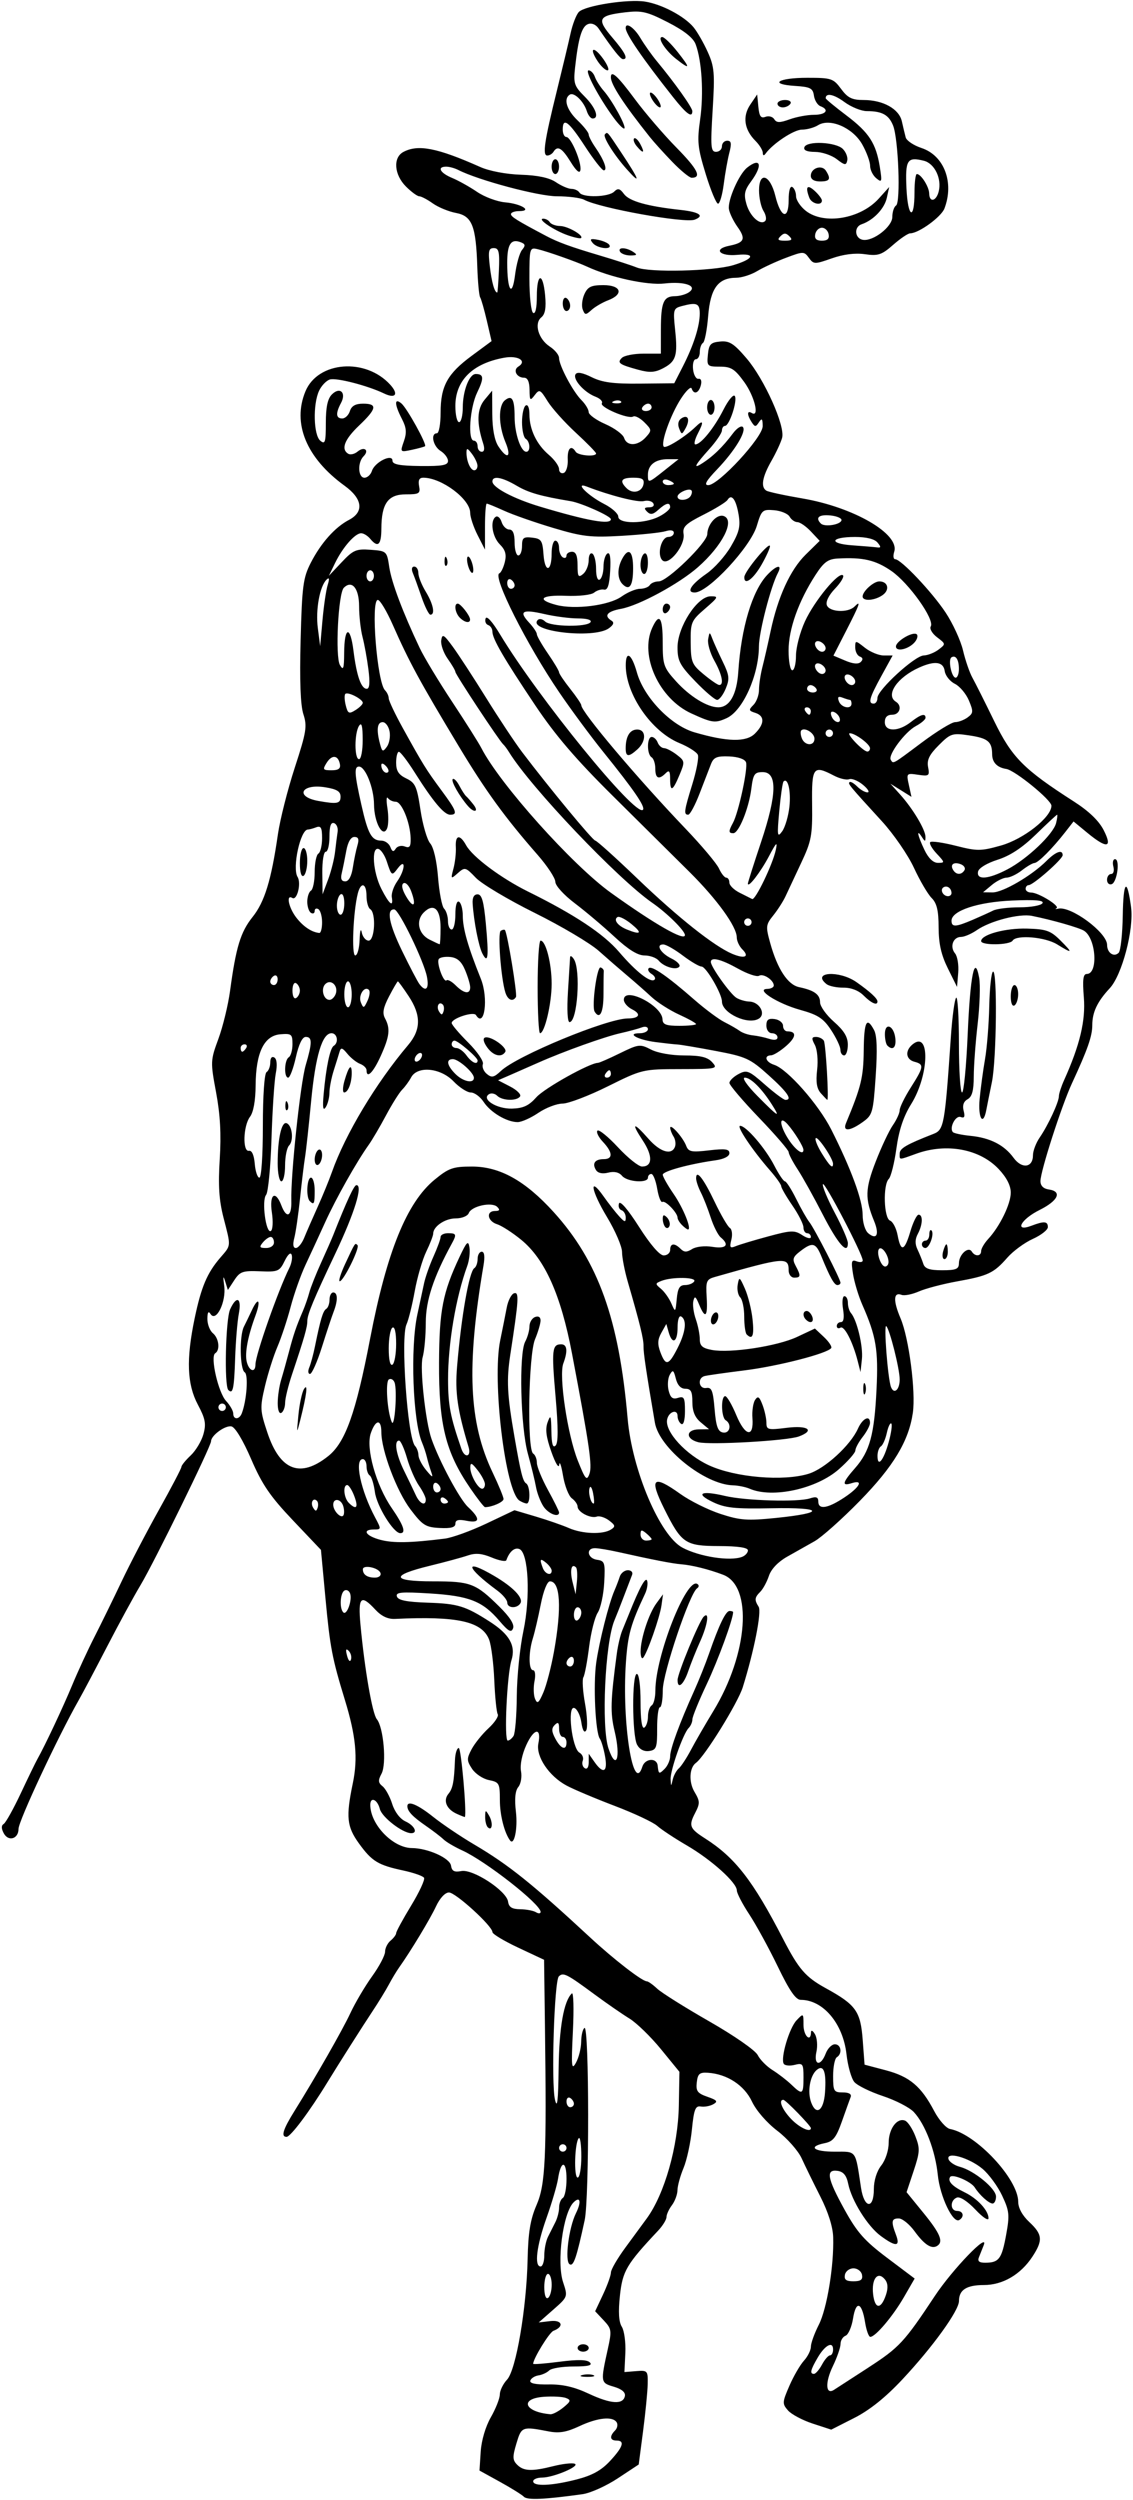 <?xml version="1.0" encoding="UTF-8"?>
<svg version="1.1" viewBox="0 0 286.88 632.81" xmlns="http://www.w3.org/2000/svg">
<path d="m132.66 632.04c-0.516-0.519-3.258-2.225-6.094-3.79l-5.156-2.846 0.304-4.763c0.181-2.841 1.217-6.359 2.567-8.72 1.245-2.177 2.268-4.774 2.274-5.772 7e-3 -0.998 0.828-2.686 1.826-3.75 2.283-2.435 4.938-17.976 5.215-30.529 0.15-6.784 0.688-10.043 2.258-13.675 2.26-5.227 2.567-11.818 2.126-45.535l-0.217-16.553-6.536-3.066c-3.595-1.687-6.536-3.455-6.536-3.931 0-1.544-9.336-10.054-11.02-10.044-0.969 6e-3 -2.301 1.439-3.268 3.516-1.487 3.195-6.42 11.364-9.345 15.475-0.648 0.911-1.819 2.857-2.601 4.325-0.782 1.468-2.653 4.52-4.157 6.782-2.408 3.62-8.667 13.479-11.328 17.842-4.538 7.44-9.389 13.927-10.414 13.927-1.481 0-0.904-1.881 2.016-6.562 5.356-8.59 12.133-20.456 14.141-24.761 1.224-2.624 3.702-6.82 5.506-9.326 1.805-2.506 3.281-5.301 3.281-6.213s0.633-2.183 1.406-2.825c0.773-0.642 1.406-1.494 1.406-1.894 0-0.4 1.702-3.529 3.783-6.953s3.553-6.598 3.273-7.051c-0.28-0.454-2.648-1.283-5.261-1.844-6.383-1.369-7.933-2.313-11.199-6.822-3.099-4.278-3.352-6.736-1.572-15.279 1.323-6.353 0.79-11.926-2.016-21.094-3.231-10.554-3.753-13.288-4.918-25.781l-1.137-12.188-7.117-7.5c-5.747-6.057-7.778-9.033-10.553-15.469-2.059-4.775-4.06-8.096-4.992-8.285-1.584-0.322-5.165 2.287-5.165 3.764 0 1.279-14.411 30.667-17.847 36.396-1.701 2.836-5.491 9.797-8.422 15.469-2.931 5.672-6.196 11.837-7.254 13.7-5.25 9.24-15.226 30.572-15.226 32.56 0 2.538-2.566 3.297-3.738 1.106-0.643-1.201-0.645-1.974-0.006-2.369 0.522-0.322 2.473-3.828 4.336-7.791s3.745-7.838 4.183-8.611c1.893-3.349 6.497-13.132 8.823-18.75 1.388-3.352 3.921-8.836 5.629-12.188 1.708-3.352 4.806-9.68 6.885-14.062 2.079-4.383 6.335-12.543 9.459-18.134 3.124-5.591 5.679-10.474 5.679-10.852s1.055-1.678 2.345-2.89 2.74-3.633 3.223-5.381c0.728-2.637 0.489-3.908-1.408-7.475-2.741-5.156-2.979-11.465-0.821-21.809 1.665-7.982 3.157-11.514 6.504-15.402 2.779-3.228 2.732-2.65 0.82-10.091-1.144-4.45-1.385-8.163-0.962-14.841 0.397-6.28 0.125-11.256-0.921-16.875-1.449-7.782-1.436-8.101 0.585-13.594 1.138-3.094 2.469-8.578 2.956-12.188 1.492-11.04 2.655-14.849 5.696-18.654 3.053-3.82 4.735-9.312 6.411-20.922 0.537-3.72 2.458-11.314 4.269-16.875 2.948-9.053 3.177-10.468 2.186-13.514-0.743-2.284-0.975-8.449-0.705-18.75 0.359-13.706 0.633-15.798 2.56-19.566 2.566-5.019 6.141-9.038 9.685-10.889 3.874-2.024 3.449-5.343-1.107-8.644-9.673-7.007-13.307-15.783-9.905-23.924 3.179-7.608 15.241-8.525 21.478-1.633 2.171 2.398 1.327 3.592-1.56 2.207-4.212-2.021-12.129-4.062-13.753-3.546-0.915 0.291-2.15 1.595-2.744 2.898-1.575 3.456-1.375 11.182 0.326 12.594 1.224 1.016 1.406 0.43 1.406-4.506 0-4.002 0.452-6.125 1.534-7.206 2.04-2.04 3.713-0.46 2.303 2.175-1.393 2.603-1.286 3.912 0.319 3.912 0.739 0 1.611-0.844 1.938-1.875 0.417-1.313 1.419-1.875 3.344-1.875 3.694 0 3.464 1.27-1.001 5.517-3.712 3.531-4.665 5.994-2.771 7.164 0.538 0.333 1.603 0.086 2.366-0.547 1.704-1.414 3.056-0.348 1.514 1.194-1.566 1.566-1.399 5.422 0.234 5.422 0.739 0 1.591-0.78 1.893-1.733 0.707-2.227 5.201-4.46 5.201-2.584 0 0.946 1.787 1.289 7.031 1.35 5.561 0.065 7.031-0.203 7.031-1.28 0-0.749-0.844-1.889-1.875-2.533-1.927-1.203-2.612-4.47-0.938-4.47 0.516 0 0.938-2.341 0.938-5.203 0-6.737 1.704-9.856 7.872-14.413l5.031-3.717-1.193-5.133c-0.656-2.823-1.419-5.498-1.695-5.944-0.276-0.446-0.604-3.957-0.728-7.802-0.335-10.321-1.324-12.805-5.404-13.57-1.843-0.346-4.485-1.436-5.871-2.423s-2.925-1.794-3.419-1.794c-0.495 0-2.011-1.112-3.371-2.472-2.99-2.99-3.316-7.323-0.658-8.745 3.727-1.995 8.575-1.048 19.455 3.797 2.316 1.032 6.543 1.836 10.312 1.963 4.308 0.145 7.198 0.763 8.877 1.898 1.369 0.926 3.137 1.684 3.929 1.684s1.701 0.422 2.02 0.938c0.826 1.336 7.366 1.162 8.782-0.234 0.952-0.939 1.446-0.823 2.486 0.586 1.353 1.832 5.913 3.12 14.279 4.031 4.812 0.524 6.217 1.482 3.631 2.474-2.504 0.961-24.056-2.921-27.993-5.043-0.895-0.482-3.991-0.877-6.879-0.877-4.689 0-19.89-4.054-24.996-6.667-0.895-0.458-2.266-0.833-3.047-0.833-2.4 0-1.574 1.583 1.488 2.852 1.599 0.662 4.446 2.252 6.328 3.534 1.882 1.281 5.082 2.473 7.113 2.648 4.063 0.351 7.032 2.216 3.527 2.216-1.134 0-2.062 0.344-2.062 0.764 0 0.675 1.527 1.623 8.906 5.526 3.038 1.607 6.138 2.736 13.594 4.951 3.867 1.149 8.086 2.518 9.375 3.042 3.215 1.308 19.238 0.929 24.332-0.575 5.258-1.553 5.899-3.087 1.099-2.63-4.495 0.429-6.178-1.476-2.036-2.304 3.854-0.771 4.266-1.725 2.074-4.804-1.01-1.419-1.979-3.42-2.153-4.447-0.378-2.235 2.543-8.894 4.623-10.539 3.422-2.706 4.01-0.59 0.976 3.514-1.658 2.243-1.868 3.273-1.165 5.724 0.897 3.129 3.527 5.5 4.747 4.28 0.392-0.392 0.201-1.531-0.424-2.532-0.625-1.001-1.136-3.333-1.136-5.182 0-4.967 2.814-4.02 4.14 1.393 1.363 5.563 3.36 6.175 3.36 1.03 0-2.35 0.37-3.655 0.938-3.304 0.516 0.319 0.938 1.368 0.938 2.331 0 0.963 1.112 2.626 2.47 3.695 4.581 3.603 13.816 2.058 18.461-3.089l2.65-2.936-0.589 2.702c-0.605 2.771-3.399 5.707-6.404 6.727-1.97 0.669-1.751 3.555 0.298 3.93 2.594 0.474 7.489-3.31 7.489-5.789 0-1.266 0.425-2.565 0.945-2.886 1.198-0.741 0.596-16.896-0.755-20.258-1.087-2.705-2.799-3.643-6.648-3.643-1.405 0-3.964-1.041-5.688-2.313-2.667-1.968-4.73-2.379-4.73-0.944 0 0.211 2.345 2.154 5.212 4.318 5.784 4.367 7.547 7.088 8.508 13.136 0.594 3.734 0.516 3.973-0.911 2.796-0.858-0.708-1.56-2.127-1.56-3.154s-0.893-3.455-1.983-5.396c-2.382-4.239-8.183-6.76-11.208-4.871-0.981 0.613-2.811 1.114-4.068 1.114-2.032 0-7.357 3.514-9.211 6.079-0.435 0.601-0.694 0.52-0.703-0.219-8e-3 -0.645-0.847-2.005-1.865-3.023-2.842-2.842-3.317-6.196-1.299-9.171l1.744-2.571 0.299 3.122c0.232 2.417 0.638 2.992 1.8 2.546 0.825-0.317 1.828-0.047 2.228 0.6 0.578 0.935 1.376 0.941 3.892 0.032 1.741-0.629 4.506-1.144 6.145-1.144 3.061 0 4.021-1.275 1.647-2.186-0.733-0.281-1.472-1.487-1.641-2.678-0.265-1.869-0.922-2.206-4.783-2.453-6.769-0.434-4.324-2.057 3.097-2.057 6.112 0 6.597 0.159 8.559 2.812 1.686 2.28 2.764 2.812 5.7 2.812 4.946 0 8.994 2.258 9.694 5.408 0.313 1.409 0.749 3.234 0.968 4.057 0.219 0.823 2.015 2.03 3.991 2.682 5.738 1.894 8.332 8.714 5.824 15.311-0.816 2.147-6.533 6.292-8.677 6.292-0.547 0-2.489 1.312-4.315 2.916-2.906 2.552-3.799 2.848-7.155 2.369-2.487-0.354-5.429 0.015-8.376 1.051-4.345 1.528-4.596 1.523-5.801-0.125-1.219-1.667-1.406-1.668-5.771-0.028-2.481 0.932-5.777 2.452-7.324 3.377-1.547 0.925-3.926 1.684-5.287 1.686-4.602 0.007-6.561 2.667-7.123 9.674-0.279 3.474-0.87 6.542-1.314 6.816-0.444 0.274-0.807 1.318-0.807 2.318 0 1.001-0.45 1.82-1 1.82s-0.866 1.16-0.703 2.578c0.163 1.418 0.781 2.487 1.372 2.376 0.637-0.12 0.879 0.549 0.594 1.641-0.528 2.02-1.781 2.447-2.331 0.795-0.192-0.576-1.407 0.584-2.7 2.578-2.627 4.051-5.214 11.3-4.343 12.17 0.546 0.546 5.45-2.516 8.007-4.998 1.988-1.93 2.195-1.405 0.636 1.61-0.8 1.547-1.095 2.812-0.656 2.812 1.4 0 4.77-4.162 7.107-8.779 1.246-2.461 2.545-4.021 2.888-3.467 0.723 1.171-1.386 7.559-2.496 7.559-0.412 0-0.759 0.527-0.771 1.172-0.012 0.645-1.488 2.8-3.281 4.791-3.412 3.788-4.059 4.949-2.088 3.744 2.908-1.778 5.542-4.303 8.171-7.832 0.96-1.289 2.076-2.014 2.481-1.612 1.032 1.028-2.012 6.046-6.521 10.752-2.75 2.87-3.373 3.984-2.228 3.984 2.618 0 13.803-12.113 13.786-14.929-0.011-1.914-0.206-2.123-0.938-1.008-0.821 1.25-1.026 1.25-1.846 0-1.199-1.827-1.207-3.081-0.014-2.344 2.075 1.283 0.763-4.178-1.881-7.828-2.394-3.305-3.32-3.891-6.153-3.891-3.198 0-3.323-0.125-3.041-3.047 0.253-2.624 0.684-3.083 3.106-3.31 2.35-0.22 3.449 0.48 6.678 4.254 4.514 5.276 9.806 17.075 9.015 20.1-0.295 1.127-1.515 3.762-2.712 5.855-2.328 4.071-2.762 6.627-1.28 7.543 0.505 0.312 4.619 1.2 9.141 1.972 12.975 2.216 24.655 8.995 23.23 13.482-0.332 1.046-0.223 1.901 0.243 1.901 1.476 0 9.293 8.261 12.76 13.485 1.837 2.767 3.824 7.087 4.416 9.601 0.592 2.514 1.664 5.625 2.382 6.914s3.193 6.218 5.499 10.952c4.495 9.227 7.45 12.21 20.182 20.375 3.801 2.438 6.34 4.878 7.558 7.266 2.306 4.519 0.833 4.767-4.112 0.691l-3.523-2.904-2.082 2.669c-3.246 4.162-6.889 7.823-7.808 7.846-0.46 0.011-1.891 0.846-3.18 1.854s-3.035 1.843-3.881 1.854c-0.845 0.011-2.533 0.851-3.75 1.865l-2.213 1.844 2.395 0.031c2.602 0.034 9.927-4.236 13.646-7.955 2.383-2.383 4.116-2.999 4.116-1.462 0 1.004-7.465 7.573-8.606 7.573-0.423 0-0.769 0.422-0.769 0.938 0 0.516 0.623 0.938 1.384 0.938 1.852 0 7.418 3.43 6.428 3.961-0.429 0.23-0.248 0.288 0.403 0.129 3.197-0.783 12.411 6.019 12.411 9.163 0 2.027 1.73 3.204 2.937 1.997 0.494-0.494 0.958-4.763 1.032-9.486 0.136-8.771 1.084-9.7 2.1-2.06 0.752 5.649-2.285 17.186-5.404 20.534-3.146 3.377-4.415 6.059-4.415 9.335 0 2.785-1.171 6.135-5.141 14.707-2.647 5.714-7.984 22.277-7.984 24.775 0 1.166 0.752 1.92 2.109 2.112 3.46 0.491 2.406 2.829-2.344 5.198-4.791 2.389-6.477 5.668-2.048 3.985 3.235-1.23 4.158-1.152 4.158 0.35 0 0.695-1.708 2.034-3.796 2.976s-4.992 3.074-6.454 4.739c-3.46 3.941-4.862 4.605-12.719 6.019-3.609 0.65-7.963 1.794-9.675 2.542-1.712 0.749-3.688 1.14-4.393 0.87-2.077-0.797-2.172 1.456-0.25 5.966 2.116 4.965 3.877 18.557 3.099 23.913-1.036 7.132-4.915 13.567-13.422 22.27-4.494 4.598-9.648 9.194-11.453 10.213s-4.938 2.787-6.962 3.927c-2.282 1.286-4.032 3.126-4.604 4.843-0.508 1.523-1.488 3.334-2.179 4.024-1.456 1.456-1.524 2.059-0.426 3.792 0.808 1.275-1.131 11.119-4.011 20.368-1.237 3.973-9.649 17.563-11.853 19.15-1.677 1.207-1.868 4.822-0.388 7.328 1.431 2.423 1.443 2.915 0.128 5.457-1.624 3.14-1.332 3.865 2.556 6.343 7.614 4.854 12.104 10.632 19.738 25.403 3.99 7.72 5.693 9.689 10.823 12.509 7.661 4.212 8.815 5.83 9.364 13.132l0.469 6.231 5.385 1.423c6.021 1.591 8.944 4.051 12.232 10.298 1.222 2.32 3.031 4.372 4.021 4.56 6.588 1.249 17.269 12.66 17.269 18.45 0 1.555 1.054 3.473 2.812 5.115 3.349 3.128 3.482 4.63 0.776 8.758-2.968 4.527-7.509 7.18-12.294 7.18-4.377 0-6.294 1.229-6.294 4.035 0 2.441-6.655 11.66-14.341 19.865-4.286 4.575-8.277 7.769-12.189 9.755l-5.817 2.953-4.686-1.531c-2.577-0.842-5.395-2.34-6.262-3.329-1.482-1.69-1.461-2.064 0.347-6.226 1.058-2.435 2.717-5.299 3.686-6.364 0.97-1.065 1.763-2.663 1.763-3.553s0.901-3.384 2.002-5.542c2.07-4.058 3.86-14.94 3.644-22.163-0.079-2.634-1.259-6.37-3.259-10.312-1.725-3.4-3.853-7.75-4.729-9.667-0.876-1.917-3.652-5.055-6.168-6.974-2.657-2.026-5.345-5.127-6.412-7.396-1.936-4.118-6.277-6.959-11.135-7.286-2.128-0.143-2.585 0.249-2.836 2.433-0.253 2.199 0.166 2.767 2.694 3.648 2.461 0.858 2.724 1.194 1.478 1.891-0.833 0.466-2.253 0.723-3.154 0.571-1.372-0.232-1.739 0.719-2.254 5.849-0.338 3.369-1.291 7.745-2.118 9.724-0.827 1.979-1.517 4.496-1.533 5.593-0.016 1.097-0.649 2.814-1.406 3.815-0.757 1.001-1.376 2.353-1.376 3.004 0 0.651-0.949 2.194-2.109 3.428-8.012 8.522-9.012 10.221-9.678 16.441-0.446 4.164-0.295 6.665 0.476 7.9 0.621 0.994 1.023 3.981 0.894 6.638l-0.234 4.831 2.982-0.238c2.875-0.229 2.979-0.111 2.91 3.281-0.04 1.936-0.567 7.307-1.172 11.937l-1.1 8.418-5.304 3.504c-2.917 1.927-6.925 3.73-8.906 4.008-9.625 1.347-13.983 1.542-14.852 0.666zm13.314-4.376c3.957-1.015 6.265-2.287 8.483-4.674 3.318-3.572 3.828-5.182 1.641-5.182-1.663 0-1.819-1.088-0.363-2.543 0.574-0.574 0.76-1.502 0.413-2.062-0.987-1.598-4.839-1.202-9.466 0.974-3.202 1.505-5.092 1.829-7.724 1.323-6.769-1.3-6.914-1.246-8.196 3.037-1.019 3.405-0.992 4.217 0.182 5.391 1.651 1.651 3.724 1.729 9.213 0.347 2.26-0.569 4.661-0.84 5.337-0.603 1.594 0.56-5.35 3.512-8.261 3.512-1.226 0-2.229 0.422-2.229 0.938 0 1.349 4.689 1.154 10.97-0.457zm-3.339-18.224c1.909-1.557 2.002-1.888 0.68-2.403-0.843-0.329-3.375-0.465-5.625-0.304-6.214 0.446-4.936 3.841 1.664 4.419 0.587 0.051 2.064-0.719 3.281-1.712zm15.593-2.914c0.177-0.928-0.818-1.76-2.803-2.344-3.378-0.994-3.393-1.091-1.517-9.589 1.022-4.629 0.956-5.075-1.062-7.223l-2.151-2.289 1.998-4.251c1.099-2.338 1.998-4.846 1.998-5.574 0-0.727 1.66-3.579 3.689-6.338 2.029-2.759 4.455-6.065 5.391-7.348 4.498-6.164 7.927-18.236 8.111-28.555l0.153-8.549-4.688-5.738c-2.578-3.156-6.164-6.642-7.969-7.748s-5.812-3.877-8.906-6.16c-6.987-5.155-7.878-5.603-8.971-4.511-1.162 1.162-1.968 27.06-0.972 31.248 0.571 2.4 0.817 0.261 0.918-7.969 0.127-10.351 1.31-17.049 3.349-18.967 0.421-0.396 0.54 3.908 0.264 9.565-0.441 9.038-0.347 10.005 0.781 7.969 0.705-1.274 1.298-3.663 1.316-5.308 0.018-1.645 0.397-3.216 0.841-3.491 1.2-0.742 1.239 43.132 0.043 48.67-2.066 9.564-2.82 11.771-3.813 11.157-1.279-0.79-0.224-9.236 1.617-12.95 1.423-2.869 1.073-4.404-0.618-2.712-2.684 2.684-4.319 15.14-2.651 20.195 1.22 3.697 1.218 3.701-2.473 6.948l-3.694 3.249 2.95-0.344c2.999-0.35 3.546 1.4 0.77 2.465-1.042 0.4-5.126 7.052-5.126 8.348 0 0.185 2.996-0.05 6.658-0.523 4.651-0.6 6.969-0.549 7.688 0.17 0.747 0.747-0.384 1.029-4.127 1.029-2.836 0-5.607 0.451-6.159 1.002-0.551 0.551-1.773 1.116-2.715 1.254-0.942 0.138-1.872 0.729-2.066 1.313-0.236 0.708 1.307 1.035 4.637 0.98 3.536-0.058 6.494 0.623 10.147 2.336 5.613 2.632 8.733 2.83 9.161 0.582zm-10.784-5.305c0.912-0.238 2.178-0.222 2.812 0.035 0.635 0.257-0.112 0.451-1.659 0.432-1.547-0.019-2.066-0.229-1.154-0.467zm-1.19-6.85c0-0.516 0.633-0.938 1.406-0.938s1.406 0.422 1.406 0.938c0 0.516-0.633 0.938-1.406 0.938s-1.406-0.422-1.406-0.938zm73.627 4.954c7.835-5.081 9.064-6.406 16.835-18.133 4.441-6.702 13.745-16.359 12.368-12.836-0.353 0.902-0.898 2.273-1.21 3.047-0.411 1.015 0.046 1.402 1.641 1.392 3.421-0.022 4.126-0.966 5.234-7.017 0.93-5.074 0.832-6.049-0.997-9.951-1.115-2.379-3.357-5.44-4.981-6.802-3.381-2.834-9.287-4.501-8.595-2.426 0.232 0.695 1.523 1.558 2.871 1.918 3.636 0.972 9.147 5.508 9.147 7.527 0 0.97-0.392 1.764-0.871 1.764-0.92 0-3.285-2.129-4.499-4.05-0.975-1.543-5.702-3.558-6.253-2.666-0.667 1.079 0.538 2.353 3.655 3.867 3.256 1.581 6.043 4.592 6.073 6.561 0.012 0.777-1.424-0.165-3.328-2.184-1.967-2.086-3.901-3.339-4.688-3.037-1.776 0.682-1.722 3.385 0.068 3.385 1.55 0 1.899 1.46 0.549 2.294-1.592 0.984-4.892-5.933-5.448-11.418-0.619-6.107-3.187-12.835-6.079-15.922-1.07-1.143-4.578-2.954-7.797-4.025-3.218-1.071-6.477-2.667-7.242-3.548-0.765-0.88-1.664-4.053-1.999-7.049-0.868-7.771-5.918-13.77-11.592-13.77-1.254 0-2.856-2.324-5.802-8.423-2.238-4.633-5.487-10.576-7.22-13.207-1.733-2.631-3.151-5.36-3.151-6.063 0-1.977-6.426-7.761-12.656-11.391-3.094-1.802-6.469-4.032-7.5-4.954-1.031-0.922-5.883-3.2-10.781-5.063-4.898-1.862-10.383-4.178-12.188-5.147-4.45-2.388-7.782-7.36-7.13-10.639 0.83-4.168-1.095-3.916-3.06 0.401-1.087 2.388-1.628 5.064-1.334 6.6 0.272 1.422-0.034 3.22-0.68 3.999-0.793 0.955-0.99 3.012-0.605 6.323 0.487 4.186-0.426 8.636-1.481 7.223-1.446-1.935-2.585-6.435-2.585-10.212 0-4.264-0.161-4.558-2.77-5.08-1.524-0.305-3.449-1.591-4.28-2.858-1.354-2.066-1.365-2.578-0.105-4.954 0.773-1.457 2.701-3.847 4.284-5.311 1.583-1.464 2.632-3.061 2.33-3.548s-0.695-4.353-0.873-8.589c-0.179-4.236-0.763-8.85-1.297-10.253-1.773-4.652-8.034-6.039-23.861-5.284-1.787 0.085-3.422-0.689-4.96-2.347-3.688-3.977-4.415-3.232-3.76 3.854 1.032 11.156 2.996 22.504 4.131 23.872 1.707 2.057 2.513 11.334 1.198 13.792-0.91 1.701-0.862 2.307 0.254 3.194 0.757 0.602 1.857 2.615 2.445 4.473 0.645 2.039 1.986 3.796 3.385 4.433 2.26 1.03 3.196 2.971 1.433 2.971-2.182 0-7.424-4.045-7.948-6.132-0.609-2.427-2.418-3.205-2.418-1.039 0 4.964 5.721 10.903 10.534 10.935 4.025 0.027 9.61 2.531 9.904 4.441 0.215 1.4 0.83 1.724 2.621 1.382 2.943-0.563 11.433 4.992 11.826 7.736 0.202 1.411 0.99 1.904 3.084 1.929 1.547 0.019 3.34 0.36 3.984 0.758 0.645 0.398 1.172 0.36 1.172-0.085 0-1.969-13.876-12.844-19.878-15.579-1.91-0.87-4.019-2.113-4.688-2.761-0.669-0.649-2.692-2.2-4.497-3.447-3.35-2.315-4.648-3.686-4.673-4.936-0.032-1.562 2.556-0.504 6.548 2.676 2.32 1.849 6.961 4.978 10.312 6.953 8.784 5.178 14.682 9.903 29.493 23.631 5.911 5.479 13.095 11.036 14.267 11.036 0.358 0 1.546 0.841 2.641 1.87 1.095 1.028 7.028 4.752 13.185 8.276 6.34 3.628 11.658 7.327 12.263 8.53 0.587 1.168 2.275 2.878 3.75 3.799 1.475 0.921 3.614 2.569 4.753 3.663 2.821 2.709 3.086 2.556 3.086-1.78 0-3.505-0.156-3.729-2.241-3.205-1.233 0.309-2.474 0.187-2.758-0.273-0.868-1.404 1.386-9.046 3.247-11.009 1.732-1.827 1.753-1.813 1.753 1.172 0 2.762 1.838 4.547 1.903 1.849 0.016-0.645 0.468-0.417 1.004 0.505 0.537 0.922 0.701 2.926 0.366 4.453-0.758 3.451 1.076 3.788 2.352 0.433 0.49-1.289 1.534-2.344 2.321-2.344 1.594 0 1.951 2.38 0.492 3.281-0.516 0.319-0.938 2.453-0.938 4.743 0 3.861 0.177 4.163 2.444 4.163 1.569 0 2.284 0.419 1.996 1.172-0.247 0.645-1.241 3.417-2.21 6.161-1.441 4.082-2.23 5.083-4.339 5.508-4.351 0.876-2.863 2.159 2.504 2.159 5.634 0 5.2-0.594 6.669 9.141 0.793 5.252 3.249 5.525 3.249 0.361 0-2.204 0.735-4.557 1.875-6.007 1.069-1.359 1.875-3.803 1.875-5.684 0-3.58 2.102-6.461 4.142-5.678 0.701 0.269 1.879 2.044 2.618 3.945 1.209 3.111 1.165 3.99-0.44 8.816l-1.783 5.361 4.295 5.272c4.241 5.207 5.106 7.3 3.442 8.329-1.413 0.873-3.237-0.312-5.71-3.708-1.289-1.771-3.082-3.231-3.984-3.245-1.876-0.029-2.013 0.748-0.726 4.132 1.154 3.035-0.013 3.124-3.856 0.295-3.33-2.45-7.374-8.928-8.242-13.202-0.43-2.114-1.202-3.056-2.678-3.27-3.062-0.442-2.654 1.833 1.767 9.84 3.17 5.742 5.056 7.873 10.789 12.188l6.948 5.23-2.712 4.698c-2.796 4.842-7.213 10.062-8.514 10.062-0.406 0-1.004-1.663-1.329-3.696-0.821-5.133-2.302-5.597-3.044-0.955-0.341 2.131-1.193 4.094-1.893 4.363-0.7 0.269-1.274 1.208-1.274 2.087 0 0.879-0.873 3.406-1.941 5.615-2.003 4.145-1.847 7.365 0.29 5.995 0.65-0.417 4.571-2.956 8.714-5.643zm-96.38-136.77c-0.376-0.376-0.671-1.562-0.655-2.637 0.026-1.803 0.103-1.825 1.004-0.277 1.049 1.802 0.78 4.043-0.349 2.914zm-7.894-3.419c-2.579-1.179-3.462-3.357-2.051-5.057 1.097-1.322 1.427-3.035 1.643-8.536 0.066-1.676 0.5-3.047 0.964-3.047 0.599 0 2.043 16.285 1.549 17.462-0.027 0.065-0.974-0.305-2.104-0.822zm92.523 139.45c0.69-1.289 1.605-2.344 2.033-2.344 0.428 0 0.779-0.668 0.779-1.484 0-2.186-2.028-1.13-3.875 2.018-1.843 3.14-2.08 4.154-0.971 4.154 0.428 0 1.343-1.055 2.033-2.344zm16.202-17.668c0.586-1.759 0.493-2.981-0.3-3.937-1.791-2.158-3.407-0.081-2.954 3.798 0.448 3.834 2.001 3.901 3.254 0.14zm-84.639-2.543c0-1.516-0.422-2.757-0.938-2.757-0.516 0-0.938 1.502-0.938 3.337 0 1.986 0.38 3.102 0.938 2.757 0.516-0.319 0.938-1.82 0.938-3.337zm78.572-2.523c-0.174-0.902-1.148-1.641-2.165-1.641s-1.992 0.738-2.165 1.641c-0.237 1.229 0.307 1.641 2.165 1.641s2.402-0.412 2.165-1.641zm-80.447-4.935c0-1.554 0.422-3.663 0.938-4.688 0.516-1.024 1.359-2.7 1.875-3.725 0.516-1.024 0.938-2.687 0.938-3.695s0.422-2.093 0.938-2.412c0.516-0.319 0.938-2.478 0.938-4.798 0-4.735-1.419-4.823-2.134-0.132-0.256 1.681-1.569 6.155-2.916 9.942-2.521 7.085-3.164 12.332-1.513 12.332 0.516 0 0.938-1.271 0.938-2.825zm9.375-24.987c0-2.922-0.285-5.028-0.633-4.68-1.044 1.044-1.308 9.992-0.295 9.992 0.51 0 0.928-2.391 0.928-5.312zm-3.75-2.188c0-0.516-0.422-0.938-0.938-0.938-0.516 0-0.938 0.422-0.938 0.938 0 0.516 0.422 0.938 0.938 0.938 0.516 0 0.938-0.422 0.938-0.938zm61.875-5.025c0-0.578-6.406-7.162-6.968-7.162-1.32 0-0.311 2.471 1.987 4.871 2.11 2.202 4.981 3.523 4.981 2.292zm3.575-8.983c0.382-5.23-0.33-7.205-2.076-5.756-1.743 1.446-2.438 5.576-1.399 8.309 1.277 3.358 3.143 1.988 3.475-2.553zm-63.575 2.814c0-0.485-0.422-1.143-0.938-1.462-0.516-0.319-0.938 0.078-0.938 0.882s0.422 1.462 0.938 1.462c0.516 0 0.938-0.397 0.938-0.882zm26.563-84.899c0.601-0.516 1.984-2.625 3.072-4.688s3.649-6.492 5.689-9.844c8.809-14.475 10.028-31.61 2.452-34.48-3.645-1.381-7.819-2.424-10.589-2.648-2.27-0.183-7.197-1.14-15.938-3.096-2.32-0.519-4.957-0.963-5.859-0.985-2.42-0.06-1.998 2.591 0.469 2.941 1.955 0.278 2.087 0.703 1.81 5.822-0.165 3.038-0.906 6.448-1.647 7.579-0.741 1.131-1.723 5.05-2.183 8.708-0.459 3.658-1.109 7.095-1.444 7.637-0.335 0.542-0.147 3.533 0.417 6.646s0.693 6.18 0.285 6.814c-0.471 0.733-0.915-0.016-1.216-2.053-0.261-1.764-1.067-3.402-1.791-3.642-1.837-0.607-0.578 10.251 1.31 11.308 0.734 0.411 1.112 1.325 0.84 2.033-0.272 0.708-0.043 1.565 0.508 1.905 0.598 0.37 1.001-0.242 1.001-1.52v-2.139l1.459 2.084c2.233 3.188 3.4 2.565 2.68-1.432-0.348-1.934-0.943-3.938-1.321-4.453-1.123-1.53-1.704-13.66-0.921-19.219 0.755-5.358 3.196-15.029 4.615-18.281 0.45-1.031 1.054-2.613 1.342-3.516 0.288-0.902 1.216-1.641 2.06-1.641 0.852 0 1.329 0.522 1.07 1.172-0.256 0.645-1.185 3.07-2.062 5.391s-1.955 5.062-2.393 6.094c-2.387 5.615-3.383 27.032-1.511 32.503 1.959 5.726 3.152 2.321 1.54-4.398-1.129-4.705-1.044-7.709 0.557-19.667 0.276-2.062 0.898-4.699 1.381-5.859 0.484-1.16 1.258-3.059 1.721-4.219 2.642-6.62 4.205-9.467 4.579-8.345 0.232 0.695-6e-3 2.172-0.529 3.281-3.627 7.693-4.365 10.349-4.853 17.45-1.042 15.183 1.865 33.577 4.163 26.337 0.68-2.142 3.673-2.353 3.883-0.273 0.219 2.169 0.351 2.231 1.758 0.824 0.773-0.773 1.406-2.224 1.406-3.223 0-1.876 2.406-8.421 6.101-16.598 1.165-2.578 2.852-6.797 3.748-9.375 2.526-7.269 4.219-10.781 5.195-10.781 0.491 0 0.894 0.134 0.894 0.299 0 1.773-3.778 12.085-6.667 18.198-2.005 4.243-3.646 8.272-3.646 8.953 0 0.681-0.431 1.668-0.957 2.195-1.391 1.391-4.687 10.787-4.559 12.999 0.108 1.877 0.111 1.877 0.548 0.013 0.241-1.031 0.931-2.297 1.532-2.812zm-10.563-5.975c-1.279-2.39-1.334-17.931-0.063-17.931 0.542 0 0.938 2.987 0.938 7.087 0 4.486 0.344 6.874 0.938 6.507 0.516-0.319 0.938-1.584 0.938-2.812s0.422-2.494 0.938-2.812c0.516-0.319 0.938-2.01 0.938-3.76 0-8.698 7.864-28.691 10.617-26.99 0.476 0.294 0.454 0.767-0.05 1.101-1.875 1.244-8.692 21.461-8.692 25.78 0 2.386-0.327 4.337-0.727 4.337s-0.716 2.426-0.703 5.391c0.021 4.835-0.187 5.421-2.022 5.682-1.292 0.184-2.415-0.398-3.047-1.579zm10.249-16.396c0-1.661 5.438-14.848 6.604-16.014 1.533-1.533 1.022 2.033-0.9 6.286-0.988 2.186-2.338 5.556-3.001 7.49-1.189 3.469-2.703 4.723-2.703 2.238zm-9.361-7.238c0.021-3.305 2.075-9.553 4.003-12.176l1.673-2.277-0.392 2.812c-0.427 3.06-3.672 12.28-4.676 13.284-0.342 0.342-0.616-0.397-0.608-1.643zm-18.764 23.047c0-0.773-0.422-1.406-0.938-1.406-0.516 0-0.938-0.928-0.938-2.062 0-1.585-0.256-1.806-1.106-0.956-0.85 0.85-0.813 1.654 0.158 3.469 1.408 2.631 2.823 3.11 2.823 0.956zm-13.415-1.641c0.417-0.645 0.789-5.18 0.826-10.078 0.037-4.898 0.783-12.281 1.657-16.406 1.854-8.747 1.311-19.949-1.011-20.84-1.22-0.468-2.518 0.652-3.292 2.838-0.145 0.411-1.804 0.104-3.685-0.682-2.523-1.054-4.119-1.19-6.079-0.518-1.462 0.501-5.795 1.677-9.629 2.611-10.041 2.448-9.734 3.935 0.812 3.935 9.54 0 10.803 0.479 16.776 6.37 2.701 2.664 3.889 4.531 3.51 5.519-0.457 1.191-1.159 0.807-3.471-1.9-4.25-4.976-7.627-6.305-17.579-6.921-7.306-0.452-8.724-0.321-8.362 0.773 0.316 0.954 2.482 1.385 7.861 1.562 7.559 0.249 9.442 0.823 15.582 4.754 5.074 3.248 6.702 6.123 5.561 9.819-1.138 3.686-1.905 20.339-0.937 20.339 0.386 0 1.043-0.527 1.461-1.172zm-1.585-33.762c0-0.651-1.137-2.022-2.526-3.047-8.016-5.912-8.532-8.246-0.826-3.73 4.848 2.841 7.504 5.614 6.669 6.964-0.858 1.389-3.318 1.25-3.318-0.187zm11.825 12.434c2.002-11.142 1.621-17.812-1.016-17.812-0.697 0-1.649 2.393-2.331 5.859-0.634 3.223-1.535 7.082-2.003 8.577-1.121 3.583-1.085 8.063 0.064 8.063 0.514 0 0.67 1.22 0.357 2.784-0.306 1.531-0.245 3.535 0.136 4.453 0.576 1.389 0.931 1.118 2.111-1.612 0.78-1.805 1.987-6.445 2.681-10.312zm5.05 2.288c0-0.804-0.422-1.201-0.938-0.882-0.516 0.319-0.938 0.976-0.938 1.462s0.422 0.882 0.938 0.882c0.516 0 0.938-0.658 0.938-1.462zm-57.03-2.506c-0.696-0.696-0.818-0.33-0.41 1.23 0.332 1.268 0.756 1.693 0.991 0.991 0.225-0.676-0.036-1.675-0.581-2.22zm58.905-9.682c0-0.743-0.422-1.351-0.938-1.351-0.516 0-0.938 0.869-0.938 1.93s0.422 1.67 0.938 1.351c0.516-0.319 0.938-1.187 0.938-1.93zm-58.553-4.865c-0.273-0.711-0.921-1.03-1.44-0.709-1.081 0.668-1.275 4.517-0.277 5.515 0.893 0.893 2.345-3.17 1.717-4.806zm57.213-6.576c-1.16-1.16-1.611 0.74-0.878 3.695l0.773 3.114 0.32-3.137c0.176-1.725 0.079-3.378-0.215-3.672zm-49.515 1.418c-0.447-1.357-4.458-2.189-4.458-0.925 0 1.339 1.101 2.096 3.047 2.096 1.018 0 1.63-0.508 1.411-1.172zm43.355-0.588c0-0.452-0.633-1.348-1.406-1.99-1.526-1.267-1.717-0.964-0.837 1.33 0.602 1.57 2.243 2.053 2.243 0.66zm48.205-3.496c0.816-0.313 1.483-1.051 1.482-1.641-3.2e-4 -0.711-2.493-1.08-7.414-1.096-8.434-0.028-9.401-0.684-13.707-9.291-3.973-7.942-2.982-8.906 4.01-3.9 2.45 1.754 7.023 4.029 10.162 5.055 4.968 1.624 6.782 1.756 14.022 1.022 12.712-1.288 12.109-2.714-1.04-2.456-9.398 0.184-11.788-0.068-14.938-1.577-4.553-2.181-2.968-2.979 3.074-1.548 5.185 1.228 18.495 1.614 21.536 0.624 1.583-0.515 2.109-0.32 2.109 0.783 0 2.156 2.356 1.798 6.583-0.999 3.959-2.62 4.981-4.618 1.855-3.625-2.576 0.818-2.354-0.145 0.886-3.835 3.726-4.244 4.869-8.447 5.426-19.956 0.483-9.979-0.1-13.442-3.604-21.392-0.953-2.163-2.008-5.652-2.344-7.752-0.525-3.284-0.397-3.737 0.918-3.232 0.841 0.323 1.532 0.225 1.535-0.217 0.013-1.538-9.771-20.259-10.089-19.305-0.176 0.528 1.177 3.782 3.006 7.231 1.83 3.449 3.326 6.903 3.326 7.677 0 3.106-2.536 0.22-6.379-7.262-2.23-4.342-5.082-9.467-6.338-11.389-1.256-1.923-2.283-3.894-2.283-4.381 0-0.487-3.373-4.398-7.496-8.692-4.123-4.294-7.498-8.263-7.5-8.82-2e-3 -0.557 1.026-1.565 2.284-2.238 2.114-1.131 2.623-0.929 6.694 2.654 2.424 2.133 4.769 3.879 5.212 3.879 1.844 0 0.515-1.943-4.273-6.249-4.699-4.226-5.697-4.684-13.359-6.136-4.555-0.863-8.914-1.599-9.688-1.638-0.773-0.038-3.305-0.317-5.625-0.619-4.539-0.592-7.433-2.233-3.938-2.233 1.134 0 2.062-0.467 2.062-1.038 0-0.584-0.684-0.775-1.566-0.437-0.861 0.33-3.287 0.987-5.391 1.459-4.028 0.904-14.375 4.611-20.7 7.416-2.062 0.915-5.221 2.304-7.019 3.086l-3.269 1.423 3.066 1.585c1.686 0.872 2.816 1.989 2.511 2.483-0.759 1.228-4.521 1.133-5.8-0.146-0.574-0.574-1.505-0.758-2.07-0.409-2.034 1.257 1.937 3.761 5.804 3.659 2.859-0.075 4.274-0.734 6.181-2.877 2.042-2.296 13.526-8.705 15.597-8.705 0.323 0 2.823-1.095 5.557-2.434 4.738-2.32 5.105-2.364 7.863-0.938 1.689 0.873 5.193 1.496 8.419 1.496 4.168 0 5.909 0.422 7.082 1.719 1.499 1.656 1.204 1.719-8.058 1.737-9.54 0.018-9.68 0.051-18.387 4.375-4.826 2.396-9.975 4.357-11.443 4.357s-4.223 1.055-6.123 2.344-4.26 2.344-5.244 2.344c-2.742 0-6.868-2.448-8.611-5.108-0.862-1.315-2.322-2.392-3.245-2.392-0.923 0-2.89-1.266-4.372-2.812-3.301-3.446-9.145-3.996-10.742-1.011-0.53 0.991-1.556 2.394-2.28 3.117-0.724 0.724-2.564 3.655-4.09 6.515s-3.49 6.203-4.363 7.429c-3.106 4.359-8.29 13.569-11.018 19.574-1.523 3.352-3.761 8.203-4.974 10.781-1.213 2.578-2.912 7.37-3.775 10.649-0.863 3.279-2.377 7.847-3.365 10.152-0.988 2.304-2.408 6.793-3.156 9.976-1.278 5.435-1.24 6.148 0.632 11.759 3.198 9.586 8.3 11.556 15.376 5.935 4.352-3.457 7.002-10.874 10.62-29.721 4.225-22.008 9.293-34.5 16.34-40.275 3.6-2.95 4.653-3.319 9.465-3.319 7.051 0 13.477 3.583 20.686 11.534 11.28 12.44 16.551 27.148 18.715 52.216 1.129 13.08 8.157 29.657 13.869 32.714 4.306 2.304 12.069 3.508 15.108 2.342zm1.952-17.243c-1.031-0.443-2.956-0.835-4.278-0.872-7.151-0.196-18.65-9.425-19.747-15.847-2.203-12.907-2.921-17.733-2.882-19.375 0.043-1.81-0.896-5.655-3.978-16.28-0.802-2.766-1.459-6.168-1.459-7.559 0-1.391-1.715-5.373-3.811-8.849-4.037-6.694-4.68-10.644-0.847-5.21 1.245 1.766 3.014 4.028 3.93 5.027 1.4 1.527 1.666 1.577 1.666 0.312 0-0.828-0.485-1.667-1.078-1.864-0.593-0.198-0.877-0.963-0.631-1.7 0.271-0.813 2.264 1.511 5.062 5.904 2.875 4.513 5.234 7.246 6.256 7.247 0.902 9.4e-4 1.641-0.631 1.641-1.404 0-1.704 1.096-1.811 2.648-0.258 0.887 0.887 1.551 0.897 2.915 0.045 1.013-0.632 3.203-0.87 5.133-0.557 3.478 0.564 4.406-0.481 2.115-2.383-0.688-0.571-1.835-2.838-2.548-5.037-0.713-2.199-1.834-5.053-2.493-6.341-0.658-1.289-1.199-2.896-1.202-3.571-0.011-2.378 1.84-0.04 4.682 5.915 1.58 3.311 3.316 6.294 3.856 6.628 0.541 0.334 0.717 1.669 0.391 2.968-0.504 2.009-0.341 2.255 1.096 1.656 0.929-0.387 4.611-1.495 8.183-2.461 5.868-1.588 6.705-1.62 8.672-0.331 1.198 0.785 2.177 0.995 2.177 0.468s-0.422-0.959-0.938-0.959c-0.516 0-0.938-0.662-0.938-1.472s-1.266-3.311-2.812-5.559c-1.547-2.248-2.813-4.434-2.815-4.856-9.4e-4 -0.423-1.294-2.245-2.873-4.05-4.428-5.062-8.57-11.25-7.53-11.25 1.504 0 6.392 5.687 8.633 10.044 1.137 2.21 2.356 4.019 2.71 4.019s1.636 2.004 2.851 4.453c1.214 2.449 2.713 5.086 3.331 5.859 1.288 1.613 7.881 14.449 7.881 15.344 0 0.327-0.351 0.594-0.779 0.594-0.8 0-1.879-1.932-4.059-7.266-1.424-3.484-2.248-3.684-5.352-1.297-1.868 1.436-2.054 2.019-1.172 3.667 1.378 2.575 1.325 3.021-0.357 3.021-0.773 0-1.406-0.819-1.406-1.82 0-3.485-0.975-3.399-18.718 1.653-2.095 0.597-2.286 1.074-2.039 5.1 0.308 5.016-0.351 5.659-1.914 1.864-0.86-2.089-1.137-2.259-1.46-0.895-0.219 0.926 0.058 2.993 0.616 4.593 0.558 1.601 1.014 3.883 1.014 5.071 0 1.697 0.655 2.284 3.047 2.73 4.687 0.875 16.597-0.945 21.605-3.302l4.496-2.116 2.272 2.135c1.25 1.174 2.088 2.432 1.864 2.795-0.842 1.362-13.444 4.608-22.034 5.675-4.898 0.609-9.434 1.256-10.078 1.438-1.847 0.523-1.41 3.325 0.469 3.01 1.37-0.23 1.718 0.651 2.109 5.341 0.365 4.378 0.831 5.685 2.109 5.928 1.764 0.335 2.317-2.11 0.703-3.107-1.147-0.709-1.258-6.094-0.125-6.094 0.447 0 1.705 2.147 2.795 4.771 2.254 5.424 4.481 5.847 4.101 0.779-0.132-1.764 0.165-3.825 0.659-4.581 0.725-1.109 1.091-0.871 1.89 1.233 0.545 1.434 0.991 3.472 0.991 4.529 0 1.783 0.373 1.875 5.156 1.278 5.38-0.672 7.214 0.648 3.047 2.195-2.93 1.087-22.46 2.205-25.443 1.457-3.288-0.825-3.192-3.214 0.131-3.255l2.578-0.031-2.109-1.76c-1.469-1.225-2.109-2.781-2.109-5.125 0-2.676-0.363-3.365-1.773-3.365-1.151 0-2-0.901-2.417-2.565-0.553-2.205-0.769-2.342-1.535-0.973-0.49 0.876-0.619 2.675-0.287 4 0.459 1.828 1.03 2.273 2.37 1.847 1.535-0.487 1.766-0.054 1.766 3.308 0 2.34-0.37 3.64-0.938 3.289-0.516-0.319-0.938-1.222-0.938-2.008 0-1.875-2.256-1.103-2.645 0.906-0.594 3.065 4.728 8.873 10.614 11.583 6.672 3.071 18.856 4.1 25.223 2.13 4.132-1.279 10.596-7.198 12.491-11.439 1.177-2.635 3.084-3.514 3.046-1.405-0.011 0.645-0.846 2.227-1.854 3.516s-1.843 2.835-1.854 3.436c-0.011 0.601-1.888 2.736-4.171 4.745-5.667 4.988-16.794 7.426-22.569 4.944zm-18.3-35.588c2.063-4.043 2.428-7.097 0.957-8.006-0.558-0.345-0.938 0.772-0.938 2.757 0 3.733-1.337 4.462-2.254 1.227l-0.598-2.109-1.255 2.241c-0.954 1.704-1.013 2.884-0.243 4.922 1.344 3.562 2.078 3.387 4.332-1.032zm1.895-15.975c0.97 0 2.024-0.422 2.342-0.938 0.669-1.082-5.62-1.176-8.294-0.124-1.623 0.639-1.631 0.765-0.137 2.005 0.877 0.728 2.062 2.396 2.634 3.706 1.019 2.337 1.045 2.315 1.365-1.133 0.251-2.701 0.735-3.516 2.089-3.516zm-97.881 32.862c0.271-2.809 0.912-5.762 1.424-6.562 1.049-1.641 0.674 1.431-0.968 7.919-0.907 3.583-0.927 3.522-0.456-1.357zm-5.245-2.975c0-1.67 0.393-4.331 0.874-5.915 0.481-1.583 1.373-4.777 1.982-7.098 1.149-4.374 1.818-6.335 3.522-10.312 0.552-1.289 1.284-3.398 1.626-4.688 0.342-1.289 1.679-4.664 2.97-7.5 1.291-2.836 2.681-6 3.089-7.031 3.433-8.68 5.262-12.627 5.859-12.64 1.73-0.039-0.446 7.023-5.337 17.328-5.46 11.503-7.085 15.408-7.085 17.033 0 1.611-0.725 4.147-3.867 13.532-0.967 2.889-1.758 6.133-1.758 7.21s-0.422 2.219-0.938 2.537c-0.551 0.341-0.938-0.671-0.938-2.456zm148.27-3.638c0-1.289 0.213-1.816 0.473-1.172 0.26 0.645 0.26 1.699 0 2.344-0.26 0.645-0.473 0.117-0.473-1.172zm-140.28-5.391c0.382-0.902 1.038-3.328 1.456-5.391 1.394-6.866 2.016-8.93 2.849-9.444 0.454-0.281 0.826-1.329 0.826-2.33s0.422-1.82 0.938-1.82c1.161 0 1.204 2.037 0.102 4.878-0.459 1.184-1.796 5.212-2.971 8.95-1.175 3.738-2.531 6.797-3.015 6.797s-0.567-0.738-0.185-1.641zm138.86-1.641c-1.242-4.863-3.396-9.029-4.362-8.432-0.511 0.316-0.929 0.127-0.929-0.419s0.477-0.993 1.06-0.993c0.688 0 0.873-1.152 0.528-3.281-0.293-1.805-0.137-3.281 0.346-3.281s0.879 0.759 0.879 1.688 0.349 2.088 0.774 2.578c1.526 1.755 3.121 8.472 2.775 11.682l-0.353 3.271-0.718-2.812zm-28.103-6.719c-0.344-0.344-0.625-2.369-0.625-4.5s-0.458-4.333-1.017-4.892-0.843-2.015-0.63-3.234c0.359-2.06 0.49-1.985 1.835 1.064 0.797 1.805 1.661 5.285 1.921 7.734 0.442 4.166-2e-3 5.311-1.484 3.828zm-9.062-3.483c0-0.773 0.422-1.667 0.938-1.986 0.516-0.319 0.938 0.053 0.938 0.827 0 0.773-0.422 1.667-0.938 1.986-0.516 0.319-0.938-0.053-0.938-0.827zm24.062-0.267c-0.896-0.896-0.771-2.188 0.212-2.188 0.46 0 1.08 0.633 1.377 1.406 0.548 1.429-0.45 1.92-1.589 0.781zm-116.65-14.141c2.558-5.481 2.471-5.348 3.11-4.709 0.64 0.64-3.526 9.1-4.498 9.136-0.38 0.014 0.244-1.978 1.387-4.427zm81.081-9.238c-0.376-0.376-0.684-1.331-0.684-2.121 0-1.055 0.277-1.16 1.043-0.395 0.574 0.574 0.881 1.528 0.684 2.121-0.198 0.593-0.667 0.771-1.043 0.395zm4.191-0.559c-0.619-0.619-1.125-1.458-1.125-1.864 0-1.225-3.096-4.446-3.834-3.99-0.378 0.234-0.973-1.265-1.321-3.329-0.349-2.065-1.019-3.754-1.489-3.754-0.47 0-0.855 0.422-0.855 0.938 0 1.467-5.262 1.098-6.555-0.46-0.755-0.91-1.975-1.192-3.497-0.811-1.485 0.373-2.62 0.13-3.112-0.667-1.032-1.67-0.259-2.75 1.969-2.75 2.39 0 2.307-1.704-0.215-4.389-1.119-1.191-1.737-2.464-1.373-2.828 0.364-0.364 2.701 1.533 5.193 4.215 2.492 2.682 5.232 4.877 6.09 4.877 2.678 0 2.756-2.708 0.19-6.586-3.047-4.604-2.393-4.807 1.436-0.446 2.959 3.371 5.866 4.246 6.718 2.024 0.265-0.691 0.106-1.851-0.354-2.578-0.46-0.727-0.843-1.717-0.851-2.201-0.02-1.242 3.223 2.392 4.037 4.522 0.59 1.544 1.323 1.691 5.812 1.164 4.071-0.478 5.137-0.331 5.137 0.712 0 0.808-1.357 1.506-3.516 1.809-6.631 0.93-13.359 2.765-13.359 3.643 0 0.483 1.241 2.683 2.759 4.888 2.457 3.571 4.641 8.985 3.624 8.985-0.211 0-0.889-0.506-1.508-1.125zm-60.065 79.378c1.872-0.235 6.609-1.949 10.526-3.809l7.122-3.382 5.412 1.609c2.977 0.885 6.741 2.193 8.366 2.906 3.393 1.491 8.587 1.678 10.635 0.383 1.202-0.76 1.136-1.087-0.469-2.303-1.029-0.779-2.428-1.219-3.11-0.978-1.567 0.555-4.854-1.159-4.854-2.531 0-0.57-0.654-1.514-1.454-2.098-0.799-0.585-1.805-3.162-2.233-5.728s-0.86-3.822-0.959-2.791c-0.103 1.079-0.951-0.301-1.996-3.248-1.334-3.759-1.585-5.755-0.943-7.5 0.752-2.043 0.885-1.724 0.949 2.263 0.052 3.252 0.37 4.345 1.062 3.653 0.692-0.692 0.69-4.419-8e-3 -12.452-1.027-11.824-0.88-13.185 1.419-13.185 1.534 0 1.723 1.69 0.544 4.861-1.161 3.123 1.052 17.984 3.657 24.547 1.909 4.812 2.279 5.243 2.946 3.439 0.77-2.083 0.064-6.984-4.398-30.504-2.818-14.856-6.852-23.882-12.874-28.809-2.196-1.796-4.941-3.566-6.101-3.932-2.459-0.777-2.855-3.352-0.516-3.352 1.16 0 1.313-0.281 0.561-1.032-1.339-1.339-6.522-0.218-7.204 1.558-0.289 0.753-1.743 1.349-3.293 1.349-2.71 0-5.721 2.033-5.721 3.862 0 0.504-0.793 2.557-1.762 4.562s-2.282 6.52-2.919 10.033c-0.636 3.513-1.571 7.278-2.078 8.367-1.53 3.29 0.263 28.772 2.166 30.786 0.463 0.49 0.851 1.544 0.862 2.344 0.011 0.799 0.894 2.508 1.962 3.797 1.573 1.899 1.816 1.988 1.279 0.469-0.364-1.031-0.861-2.719-1.103-3.75-0.242-1.031-0.801-2.719-1.242-3.75-2.31-5.406-2.99-23.965-1.185-32.344 0.611-2.836 1.382-6.422 1.713-7.969 0.332-1.547 1.408-4.601 2.391-6.787s1.788-4.401 1.788-4.922c0-0.521 0.844-0.948 1.875-0.948 2.123 0 2.237 0.301 0.985 2.591-4.659 8.524-6.61 14.442-6.61 20.049 0 3.281-0.358 7.229-0.795 8.772-0.757 2.67 0.713 16.256 2.231 20.619 1.968 5.658 7.131 15.299 9.25 17.273 3.212 2.993 3.085 4.184-0.373 3.493-2.038-0.408-2.812-0.206-2.812 0.731 0 0.929-1.123 1.237-3.984 1.091-3.57-0.182-4.341-0.674-7.412-4.732-3.481-4.601-7.354-14.882-7.354-19.523 0-3.382-1.448-3.249-2.666 0.244-1.319 3.782 1.301 13.164 5.298 18.973 3.016 4.384 3.688 6.356 2.167 6.356-1.721 0-5.953-6.846-6.43-10.401-0.273-2.039-0.862-3.932-1.308-4.208-0.446-0.276-0.811-1.32-0.811-2.321s-0.422-1.82-0.938-1.82c-2.208 0-0.533 7.967 3.105 14.766 1.59 2.971 1.583 3.047-0.269 3.047-3.142 0-2.141 1.625 1.617 2.622 3.247 0.862 7.627 0.78 16.295-0.307zm24.966-8.175c-0.757-1.16-1.602-3.375-1.877-4.922-0.275-1.547-1.198-5.324-2.05-8.394-1.858-6.692-2.303-25.337-0.677-28.375 0.593-1.108 1.078-2.841 1.078-3.851 0-1.01 0.633-2.079 1.406-2.376 0.865-0.332 1.406 2e-3 1.406 0.867 0 0.774-0.633 2.921-1.406 4.773-1.65 3.948-2.039 27.948-0.469 28.918 0.516 0.319 0.938 1.372 0.938 2.341 0 0.969 1.266 4.068 2.812 6.887 1.547 2.819 2.812 5.376 2.812 5.683 0 1.411-2.738 0.342-3.974-1.551zm-18.595-4.699c-6.172-9.046-7.898-16.022-7.827-31.628 0.061-13.266 0.926-17.74 5.181-26.784 1.847-3.926 2.228-4.292 2.522-2.426 0.19 1.209-0.061 3.318-0.559 4.688-2.902 7.976-4.876 19.676-4.859 28.796 0.012 6.477 0.579 9.409 3.387 17.522 0.848 2.449 2.553 2.007 1.808-0.469-2.826-9.397-3.459-13.83-2.911-20.391 1.056-12.656 3.065-24.102 4.372-24.911 0.456-0.282 0.829-1.331 0.829-2.332s0.468-1.82 1.04-1.82c0.683 0 0.835 1.208 0.444 3.516-4.34 25.613-3.716 39.733 2.316 52.37 1.519 3.184 2.763 6.206 2.763 6.717 0 0.769-2.924 2.054-4.688 2.061-0.258 9.3e-4 -1.976-2.208-3.819-4.909zm3.798-0.926c-0.011-0.645-0.846-2.227-1.854-3.516-1.498-1.915-1.837-2.041-1.854-0.69-0.024 1.875 1.942 5.378 3.017 5.378 0.392 0 0.703-0.527 0.691-1.172zm8.748 4.184c-3.592-2.284-6.975-30.416-4.881-40.583 0.576-2.797 1.319-6.527 1.651-8.29 0.332-1.762 1.162-3.39 1.845-3.618 1.328-0.443 1.209 1.536-0.928 15.444-1.006 6.549-0.827 10.147 1.044 20.909 1.595 9.179 2.119 11.264 2.963 11.786 1.006 0.622 1.117 5.095 0.126 5.075-0.387-7e-3 -1.205-0.334-1.819-0.724zm33.46 9.759c0-0.195-0.633-0.879-1.406-1.521-1.152-0.956-1.406-0.892-1.406 0.354 0 0.837 0.633 1.521 1.406 1.521s1.406-0.159 1.406-0.354zm-78.163-8.583c-0.653-1.702-2.462-1.817-2.462-0.157 0 1.707 2.223 3.83 2.655 2.535 0.184-0.552 0.097-1.623-0.193-2.379zm-6.583-1.121c-0.953-0.953-1.739 0.482-0.957 1.747 0.591 0.956 0.811 0.956 1.129 4e-3 0.217-0.651 0.14-1.439-0.172-1.751zm9.459-1.191c-0.584-1.547-1.391-2.812-1.794-2.812-1.143 0-0.859 3.248 0.393 4.5 1.931 1.931 2.505 1.24 1.401-1.688zm18.099 0.848c0-0.565-0.779-2.147-1.732-3.516-0.952-1.369-2.31-4.492-3.017-6.942-0.707-2.449-1.615-4.453-2.018-4.453-1.344 0-0.756 3.527 1.275 7.646 1.105 2.24 2.441 5.022 2.971 6.182 1.005 2.203 2.521 2.853 2.521 1.082zm5.625 0.614c0-0.227-0.422-0.674-0.938-0.993-0.516-0.319-0.938-0.133-0.938 0.413s0.422 0.993 0.938 0.993c0.516 0 0.938-0.186 0.938-0.413zm36.746-2.165c-0.272-1.418-0.675-2.037-0.896-1.375-0.399 1.193 0.315 3.953 1.022 3.953 0.203 0 0.146-1.16-0.126-2.578zm-38.621-1.117c0-0.485-0.422-1.143-0.938-1.462-0.516-0.319-0.938 0.078-0.938 0.882s0.422 1.462 0.938 1.462c0.516 0 0.938-0.397 0.938-0.882zm113.44-11.777c0.657-2.348 0.966-4.499 0.687-4.779-0.28-0.28-0.792 0.782-1.139 2.36-0.347 1.578-1.02 3.109-1.496 3.404-0.476 0.294-0.865 1.379-0.865 2.41 0 3.045 1.526 1.204 2.813-3.395zm-125.1-15.179c-0.283-0.739-0.93-1.087-1.436-0.774-0.924 0.571-0.412 8.131 0.732 10.8 0.736 1.718 1.429-8.138 0.704-10.026zm-38.673 7.802c1.241-3.235 1.704-9.777 0.734-10.377-1.228-0.759-1.374-9.243-0.199-11.553 0.455-0.895 1.37-2.787 2.033-4.205 1.638-3.504 2.318-2.483 0.903 1.357-1.96 5.319-2.76 9.576-2.213 11.767 0.6 2.402 2.199 2.863 2.199 0.634 0-2.395 5.733-18.713 8.588-24.448 0.552-1.109 0.816-2.582 0.586-3.272-0.256-0.769-0.949-0.169-1.788 1.548-1.283 2.628-1.675 2.791-6.251 2.599-4.351-0.182-5.058 0.065-6.501 2.266l-1.619 2.47-0.707-2.266c-0.475-1.522-0.547-1.12-0.22 1.225 0.557 3.995-2.053 9.345-3.469 7.112-0.528-0.833-0.783-0.436-0.793 1.236-0.008 1.355 0.618 2.989 1.392 3.63 1.536 1.275 1.887 4.28 0.593 5.08-1.314 0.812 0.766 9.948 2.75 12.078 0.997 1.071 1.813 2.5 1.813 3.176 0 1.621 1.54 1.581 2.168-0.057zm-3.418-5.901c-1.067-1.067-0.686-17.904 0.463-20.425 1.642-3.605 2.969-2.924 2.197 1.128-0.369 1.934-0.787 7.017-0.931 11.297-0.261 7.787-0.56 9.17-1.729 8zm-0.625 4.375c0-0.516-0.422-0.938-0.938-0.938s-0.938 0.422-0.938 0.938c0 0.516 0.422 0.938 0.938 0.938s0.938-0.422 0.938-0.938zm170.62-7.041c0-2.664-2.521-12.689-3.393-13.492-0.692-0.637 0.385 13.306 1.19 15.404 0.757 1.974 2.203 0.719 2.203-1.912zm-127.5-9.007c0-2.886-0.36-4.465-0.938-4.108-0.516 0.319-0.938 2.689-0.938 5.267 0 2.886 0.36 4.465 0.938 4.108 0.516-0.319 0.938-2.689 0.938-5.267zm142.5-20.4c0-2.204 2.383-4.381 3.253-2.973 0.822 1.331 2.372 1.247 2.372-0.128 0-0.611 0.803-1.982 1.784-3.047 2.971-3.224 5.716-8.863 5.716-11.741 0-1.78-1.055-3.836-3.058-5.96-4.797-5.087-13.19-6.655-20.848-3.896-4.594 1.655-4.219 1.659-4.219-0.042 0-1.301 1.694-2.285 8.543-4.963 2.675-1.046 2.883-2.209 4.428-24.713 0.342-4.986 0.939-9.381 1.325-9.766 0.387-0.385 0.703 4.855 0.703 11.644s0.356 12.344 0.792 12.344 1.076-6.59 1.423-14.645c0.65-15.064 1.767-20.594 2.908-14.39 0.329 1.79 0.158 7.051-0.38 11.691-0.538 4.641-0.982 10.631-0.986 13.313-6e-3 3.55-0.428 5.111-1.554 5.741-1.023 0.573-1.364 1.565-1.006 2.933 0.394 1.506 0.191 1.933-0.749 1.573-1.302-0.5-2.989 2.807-1.958 3.838 0.295 0.295 2.309 0.714 4.474 0.931 4.95 0.495 8.507 2.312 10.865 5.548 2.114 2.902 4.92 2.528 4.92-0.655 0-1.097 0.769-3.114 1.708-4.483 2.135-3.11 4.854-8.967 4.854-10.457 0-0.618 0.598-2.452 1.329-4.077 3.988-8.865 5.461-15.041 4.989-20.921-0.362-4.504-0.181-5.939 0.747-5.939 2.926 0 2.37-8.956-0.679-10.925-1.216-0.786-8.161-2.77-13.219-3.778-3.196-0.637-10.562 1.269-13.937 3.605-1.369 0.948-3.175 1.723-4.014 1.723-2.005 0-2.906 2.484-1.511 4.165 0.607 0.731 0.969 2.94 0.805 4.91l-0.298 3.581-2.323-4.688c-1.691-3.413-2.328-6.235-2.341-10.379-0.014-4.294-0.449-6.122-1.773-7.447-0.965-0.965-2.981-4.405-4.48-7.644-1.499-3.239-5.139-8.529-8.089-11.755-8.403-9.191-8.649-9.489-8.211-9.928 0.228-0.228 1.097 0.269 1.932 1.104 0.835 0.835 2.015 1.504 2.623 1.487 0.608-0.017 0.086-0.879-1.159-1.916-1.245-1.037-2.814-1.674-3.487-1.416-0.673 0.258-2.396-0.143-3.83-0.891-5.289-2.759-5.675-2.252-5.559 7.3 0.096 7.84-0.17 9.256-2.763 14.766-1.578 3.352-3.357 7.148-3.954 8.438-0.597 1.289-1.998 3.477-3.112 4.862-1.899 2.36-1.948 2.802-0.771 7.031 1.827 6.567 4.435 10.535 7.321 11.137 3.831 0.8 5.294 1.863 5.294 3.848 0 1 1.582 3.211 3.516 4.911 2.542 2.235 3.516 3.844 3.516 5.807 0 1.494-0.422 2.715-0.938 2.715-0.516 0-0.938-0.642-0.938-1.426s-1.067-3.039-2.372-5.01c-1.96-2.962-3.317-3.847-7.818-5.098-5.742-1.596-11.47-5.249-8.326-5.309 0.902-0.017 1.641-0.401 1.641-0.854 0-1.368-2.661-3.131-3.73-2.471-0.55 0.34-2.942-0.468-5.315-1.794-4.318-2.413-6.892-3.045-6.892-1.692 0 1.237 4.934 8.142 6.489 9.08 0.814 0.491 2.276 0.913 3.248 0.938 2.553 0.064 4.284 3.1 2.451 4.299-2.67 1.747-9.375-1.337-9.375-4.311 0-1.954-4.023-8.85-5.163-8.85-0.586 0-2.723-1.254-4.748-2.786s-4.245-2.798-4.933-2.812c-2.005-0.042-0.712 2.208 2.041 3.55 1.39 0.677 2.308 1.587 2.039 2.021-0.655 1.06-3.911 0.143-5.258-1.48-0.596-0.718-2.213-1.305-3.595-1.305-1.721 0-4.12-1.494-7.62-4.747-2.809-2.611-7.322-6.421-10.029-8.467-2.759-2.086-4.922-4.467-4.922-5.42 0-0.935-2.024-4.013-4.498-6.84-8.299-9.483-13.157-16.174-19.966-27.495-9.946-16.537-12.528-21.288-16.686-30.703-1.537-3.481-3.243-6.328-3.791-6.328-1.85 0-0.195 20.864 1.814 22.873 0.517 0.517 0.94 1.43 0.94 2.029 0 0.599 1.607 3.995 3.572 7.547 5.141 9.295 5.886 10.495 9.783 15.769 3.844 5.201 4.185 6.158 2.197 6.158-1.528 0-4.337-3.351-8.99-10.723-1.805-2.86-3.598-5.203-3.984-5.207-0.387-4e-3 -0.703 1.235-0.703 2.754 0 2.088 0.629 3.062 2.578 3.996 2.284 1.094 2.694 2.007 3.594 8.008 0.559 3.726 1.663 7.517 2.454 8.426 0.869 0.998 1.656 4.399 1.988 8.594 0.303 3.818 0.991 7.383 1.53 7.922 0.539 0.539 0.98 1.95 0.98 3.136s0.422 2.156 0.938 2.156c0.516 0 0.938-1.712 0.938-3.805 0-2.298 0.371-3.576 0.938-3.226 0.516 0.319 0.938 1.896 0.938 3.504 0 3.296 1.313 7.889 4.571 15.993 1.98 4.925 0.932 12.692-1.238 9.18-0.605-0.978-6.145 0.845-6.145 2.022 0 0.416 1.886 2.642 4.191 4.947 2.305 2.305 3.973 4.757 3.707 5.45-0.266 0.693 0.181 1.811 0.993 2.485 1.242 1.031 1.815 0.907 3.61-0.779 4.098-3.85 26.842-13.245 32.108-13.264 2.934-0.01 3.458-1.113 1.088-2.295-1.157-0.577-2.104-1.669-2.104-2.427 0-3.464 9.681 1.429 9.792 4.95 0.041 1.312 0.898 1.641 4.271 1.641 2.32 0 4.219-0.2 4.219-0.445 0-0.245-1.927-1.323-4.282-2.396s-5.508-3.087-7.007-4.477c-1.499-1.389-4.23-3.792-6.069-5.338-1.839-1.547-5.12-4.395-7.29-6.329-2.17-1.934-9.447-6.248-16.17-9.586-6.723-3.338-13.444-7.342-14.934-8.898-2.604-2.717-2.782-2.764-4.557-1.195-1.8 1.592-1.828 1.563-1.107-1.179 0.407-1.547 0.674-3.973 0.594-5.391-0.176-3.123 1.022-3.338 2.608-0.469 1.629 2.948 8.863 8.35 15.719 11.738 11.738 5.801 19.073 10.667 23.008 15.265 4.34 5.07 8.044 7.955 8.993 7.005 0.327-0.327-0.014-0.971-0.757-1.43-0.744-0.46-1.072-1.115-0.73-1.458 0.743-0.743 4.742 2.017 11.519 7.947 2.732 2.391 6.168 4.949 7.636 5.686 1.468 0.737 3.223 1.748 3.901 2.247 0.678 0.499 2.155 1 3.281 1.113s2.998 0.51 4.158 0.881c1.331 0.426 2.109 0.289 2.109-0.371 0-0.576-0.633-1.047-1.406-1.047-0.797 0-1.406-0.841-1.406-1.94 0-1.476 0.505-1.869 2.109-1.641 1.16 0.165 2.109 0.932 2.109 1.706s0.492 1.406 1.094 1.406c2.384 0 2.274 1.424-0.282 3.672-1.478 1.299-3.214 2.376-3.858 2.392-1.893 0.048-1.343 1.724 0.787 2.4 3.347 1.062 11.236 9.997 14.464 16.38 5.011 9.909 7.952 17.902 7.952 21.609 0 1.968 0.619 3.987 1.429 4.66 2.151 1.785 2.86 0.286 1.468-3.102-2.34-5.697-2.274-8.119 0.41-15.042 1.433-3.696 3.384-7.839 4.337-9.208 0.952-1.369 1.731-3.079 1.731-3.801s1.266-3.308 2.812-5.747c3.321-5.237 3.412-5.869 0.938-6.516-2.198-0.575-2.453-2.769-0.51-4.382 4.507-3.74 4.262 7.709-0.323 15.085-1.957 3.148-3.098 6.572-3.744 11.239-0.512 3.691-1.379 7.16-1.927 7.708-1.518 1.518-1.264 9.953 0.318 10.56 0.723 0.277 1.586 1.952 1.917 3.721 0.813 4.335 1.739 4.047 3.23-1.002 0.685-2.32 1.621-4.219 2.08-4.219 1.15 0 1.046 2.54-0.199 4.866-0.712 1.331-0.739 2.55-0.085 3.923 0.521 1.096 1.184 2.731 1.472 3.633 0.398 1.244 1.551 1.641 4.772 1.641 3.531 0 4.248-0.297 4.248-1.76zm-4.022-2.927c0.27-1.031 0.652-1.875 0.85-1.875s0.359 0.844 0.359 1.875-0.382 1.875-0.85 1.875-0.629-0.844-0.359-1.875zm-5.353-1.875c0-0.516 0.422-0.938 0.938-0.938 0.516 0 0.938-0.703 0.938-1.562s0.249-1.313 0.554-1.008c0.782 0.782-0.499 4.446-1.555 4.446-0.481 0-0.874-0.422-0.874-0.938zm-19.205-30.703c3.81-9.153 4.399-11.563 4.472-18.281 0.081-7.457 0.736-8.773 2.616-5.26 0.739 1.381 0.867 5.033 0.411 11.719-0.63 9.238-0.791 9.805-3.295 11.588-3.299 2.349-5.127 2.451-4.205 0.234zm33.823-6.094c0.257-2.707 0.87-7.242 1.363-10.078s0.975-8.872 1.072-13.414c0.097-4.542 0.519-8.469 0.937-8.727 1.134-0.701 0.918 22.166-0.264 27.929-0.563 2.746-1.204 5.943-1.424 7.103-0.802 4.232-2.14 1.997-1.684-2.812zm-40.173-1.406c-1.071-1.194-1.336-2.814-0.976-5.957 0.281-2.451 0.029-5.185-0.583-6.328-0.875-1.636-0.818-2.012 0.307-2.012 0.761 0 1.651 0.433 1.979 0.962 0.483 0.782 1.31 14.975 0.872 14.975-0.07 0-0.79-0.738-1.599-1.641zm-84.563-11.714c-0.909-1.298-1.097-2.23-0.492-2.432 1.444-0.481 5.763 2.592 5.115 3.64-0.953 1.542-3.088 0.984-4.623-1.208zm101.37-0.396c-0.344-0.344-0.625-1.645-0.625-2.891 0-3.083 2.258-2.219 2.64 1.01 0.281 2.377-0.65 3.246-2.015 1.881zm-88.549-14.844c0-6.445 0.335-11.719 0.745-11.719 1.325 0 2.804 5.77 2.804 10.936 0 4.985-1.768 12.502-2.94 12.502-0.335 0-0.609-5.273-0.609-11.719zm7.679 1.172c0.268-4.254 0.51-8.156 0.537-8.672 0.027-0.516 0.458-0.305 0.958 0.469 1.8 2.786 0.892 15.938-1.101 15.938-0.519 0-0.681-3.183-0.394-7.734zm6.757 5.093c-0.799-1.293 0.575-11.506 1.506-11.196 0.48 0.16 0.842 0.597 0.803 0.971-0.039 0.374-0.07 3-0.07 5.836 0 4.632-0.944 6.484-2.238 4.389zm105.36-3.865c0-1.577 0.422-2.868 0.938-2.868 0.516 0 0.938 1.03 0.938 2.288s-0.422 2.549-0.938 2.868c-0.547 0.338-0.938-0.615-0.938-2.288zm-37.24-0.212c-1.283-1.283-3.173-2.021-5.13-2.003-1.704 0.016-3.626-0.388-4.271-0.896-3.919-3.092 3.231-3.555 7.59-0.491 3.447 2.423 5.301 4.132 5.301 4.886 0 1.118-1.533 0.461-3.49-1.496zm-90.72-0.752c-1.128-3.553-2.001-15.136-1.179-15.643 0.454-0.281 0.935-0.363 1.069-0.182 0.638 0.864 3.175 16.312 2.783 16.946-0.803 1.299-2.073 0.767-2.672-1.121zm-5.819-9.875c-0.953-1.846-2.171-8.077-2.474-12.654-0.101-1.527 0.335-2.344 1.252-2.344 1.075 0 1.569 1.765 2.097 7.5 0.772 8.38 0.552 10.261-0.875 7.497zm145.5-2.341c-3.024-1.869-10.3-2.475-11.25-0.938-0.713 1.153-7.969 1.257-7.969 0.114 0-1.642 6.143-3.313 11.623-3.161 4.89 0.136 5.97 0.519 8.458 3.007 3.254 3.254 3.102 3.426-0.862 0.977zm-149.14-34.982c-2.198-2.519-4.37-6.354-3.878-6.846 0.286-0.286 1.039 0.466 1.674 1.67 0.635 1.204 1.407 2.401 1.717 2.658s1.142 1.207 1.849 2.109c1.446 1.844 0.213 2.214-1.362 0.409zm106.47 115.37c-0.021-1.72-1.661-4.027-2.364-3.325-0.82 0.82 0.41 4.497 1.504 4.497 0.481 0 0.868-0.527 0.86-1.172zm-155.61-4.922c0-0.773-0.37-1.406-0.823-1.406-0.452 0-1.348 0.633-1.99 1.406-0.975 1.175-0.84 1.406 0.823 1.406 1.144 0 1.99-0.598 1.99-1.406zm7.65-1.172c0.576-1.418 2.094-4.898 3.373-7.734 1.279-2.836 2.922-6.844 3.65-8.906 3.386-9.588 11.151-22.532 19.283-32.142 3.301-3.901 3.342-7.568 0.138-12.409-1.358-2.051-2.581-3.73-2.718-3.73-0.137 0-1.14 1.708-2.228 3.796-1.487 2.853-1.744 4.234-1.032 5.563 1.396 2.608 1.175 4.536-1.096 9.56-1.887 4.176-3.583 5.857-3.583 3.552 0-0.532-0.738-1.25-1.641-1.595-0.902-0.345-2.348-1.492-3.212-2.549-1.276-1.56-1.647-1.657-1.977-0.514-0.223 0.773-0.887 2.913-1.476 4.754-0.588 1.841-1.076 4.373-1.084 5.625-0.008 1.252-0.437 2.91-0.953 3.683-0.666 0.998-0.817 0.047-0.52-3.281 0.608-6.813 1.623-11.692 2.551-12.266 1.329-0.822 0.92-3.203-0.551-3.203-2.364 0-4.072 5.724-5.176 17.344-0.588 6.188-1.279 12.516-1.535 14.062-0.256 1.547-0.819 6.188-1.25 10.312-0.431 4.125-1.087 8.66-1.457 10.078-0.441 1.688-0.307 2.578 0.387 2.578 0.583 0 1.531-1.16 2.107-2.578zm1.412-9.297c-0.988-0.988-0.727-5.938 0.312-5.938 0.516 0 0.938 1.477 0.938 3.281 0 3.372-0.171 3.735-1.25 2.656zm1.25-10.514c0-1.031 0.422-2.136 0.938-2.454s0.938 0.264 0.938 1.296-0.422 2.136-0.938 2.454-0.938-0.264-0.938-1.296zm7.537-19.925c1.057-3.686 1.839-4.528 1.839-1.981 0 2.528-0.929 4.92-1.91 4.92-0.424 0-0.392-1.323 0.071-2.94zm-18.379 33.325c-0.694-4.63 0.88-5.803 2.405-1.792 1.316 3.462 2.64 2.846 2.521-1.172-0.19-6.409 2.279-29.691 3.64-34.326 1.683-5.734 1.683-7.158-1.6e-5 -7.158-0.858 0-1.753 1.852-2.493 5.156-0.635 2.836-1.509 5.156-1.942 5.156-1.113 0-0.984-4.456 0.149-5.156 0.516-0.319 0.938-1.815 0.938-3.325 0-2.523-0.247-2.726-3.047-2.499-4.139 0.334-6.222 4.617-6.283 12.911-0.029 3.893-0.55 6.817-1.421 7.969-1.726 2.282-1.93 8.95-0.264 8.617 0.733-0.147 1.281 1.083 1.463 3.281 0.16 1.934 0.687 3.516 1.172 3.516 0.507 0 0.881-5.541 0.881-13.07 0-7.702 0.385-13.308 0.938-13.649 0.516-0.319 0.938-1.423 0.938-2.454 0-1.12 0.413-1.619 1.027-1.24 0.648 0.4 0.783 1.893 0.365 4.04-0.364 1.873-0.85 9.296-1.079 16.496-0.229 7.2-0.845 13.608-1.369 14.238-1.168 1.407-0.046 9.914 1.206 9.14 0.487-0.301 0.602-2.381 0.257-4.678zm1.468-12.456c0-6.191 0.964-10.576 2.234-10.158 1.443 0.474 1.901 4.407 0.658 5.649-0.559 0.559-1.017 2.831-1.017 5.048s-0.422 4.031-0.938 4.031-0.938-2.057-0.938-4.57zm1.949-14.727c0.045-1.092 0.267-1.314 0.566-0.566 0.271 0.677 0.238 1.485-0.074 1.797-0.312 0.312-0.533-0.242-0.492-1.23zm138.67 14.844c-7e-3 -1.318-3.846-7.01-4.373-6.483-0.289 0.289 0.401 2.024 1.533 3.856 2.017 3.264 2.846 4.031 2.84 2.627zm-7.497-3.528c0-0.825-2.267-4.492-3.984-6.444-1.859-2.114-2.215-0.587-0.576 2.475 1.809 3.38 4.561 5.775 4.561 3.969zm-7.985-11.472c-2.576-4.055-5.343-6.797-6.857-6.797-0.798 0 0.57 1.984 3.21 4.654 5.296 5.357 5.923 5.726 3.647 2.143zm-75.452-6.76c0-1.291-3.876-4.724-5.333-4.724-1.783 0-1.509 1.596 0.646 3.75 1.958 1.958 4.688 2.525 4.688 0.974zm34.688-0.974c0-0.516-0.186-0.938-0.413-0.938s-0.674 0.422-0.993 0.938c-0.319 0.516-0.133 0.938 0.413 0.938 0.546 0 0.993-0.422 0.993-0.938zm-47.812-4.798c0-0.516-0.422-0.677-0.938-0.358-0.516 0.319-0.938 1.001-0.938 1.517 0 0.516 0.422 0.677 0.938 0.358 0.516-0.319 0.938-1.001 0.938-1.517zm14.062 1.392c0-0.779-4.95-5.028-5.859-5.03-0.387-6.2e-4 -0.703 0.421-0.703 0.936 0 0.516 0.54 0.938 1.199 0.938 0.66 0 1.807 0.844 2.551 1.875 1.307 1.813 2.812 2.499 2.812 1.281zm-58.594-3.156c0.319-0.516 0.133-0.938-0.413-0.938-0.546 0-0.993 0.422-0.993 0.938 0 0.516 0.186 0.938 0.413 0.938 0.227 0 0.674-0.422 0.993-0.938zm49.785-10.996c-0.953-0.953-1.739 0.482-0.957 1.747 0.591 0.956 0.811 0.956 1.129 4e-3 0.217-0.651 0.14-1.439-0.172-1.751zm-23.066-2.598c0-1.805-0.422-3.281-0.938-3.281s-0.938 1.477-0.938 3.281 0.422 3.281 0.938 3.281 0.938-1.477 0.938-3.281zm4.35-1.118c-1.126-1.126-2.749 1.401-2.032 3.165 0.635 1.563 0.774 1.529 1.678-0.415 0.542-1.165 0.701-2.403 0.354-2.75zm-17.475 0.181c0-0.713-0.422-1.556-0.938-1.875-0.534-0.33-0.938 0.477-0.938 1.875s0.404 2.205 0.938 1.875c0.516-0.319 0.938-1.162 0.938-1.875zm9.06 0.874c0.781-2.036-1.202-3.951-2.622-2.531-1.2 1.2-0.457 4 1.062 4 0.548 0 1.25-0.661 1.56-1.469zm34.065-1.704c0-0.714-0.579-2.677-1.288-4.361-0.923-2.196-1.98-3.136-3.735-3.323-1.346-0.144-2.668 0.096-2.938 0.532-0.612 0.99 1.258 6.091 1.971 5.378 0.286-0.286 1.329 0.288 2.317 1.276 2.112 2.112 3.672 2.324 3.672 0.498zm-10.953-2.686c-0.773-3.971-7.058-16.944-8.253-17.037-2.078-0.162-1.369 3.647 1.955 10.493 1.935 3.986 3.918 7.775 4.406 8.419 1.602 2.115 2.497 1.228 1.893-1.875zm-37.797 0.648c0-0.804-0.422-1.201-0.938-0.882-0.516 0.319-0.938 0.976-0.938 1.462s0.422 0.882 0.938 0.882 0.938-0.658 0.938-1.462zm117.66-7.571c-0.777-0.777-1.413-2.144-1.413-3.038 0-2.716-4.973-9.602-11.932-16.523-3.629-3.609-12.352-12.258-19.383-19.219-9.374-9.28-14.626-15.407-19.69-22.969-8.007-11.956-10.87-16.882-10.87-18.7 0-0.715-0.485-1.461-1.078-1.659-0.593-0.198-0.881-0.949-0.641-1.67 0.262-0.787 1.724 0.827 3.656 4.036 9.591 15.931 34.305 46.282 36.169 44.419 0.708-0.708-2.179-4.925-10.064-14.707-3.117-3.867-8.109-10.617-11.092-15-8.319-12.222-16.992-29.45-15.186-30.168 0.417-0.166 1.041-1.455 1.386-2.865 0.465-1.9 0.139-3.053-1.261-4.453-1.952-1.952-2.55-6.058-1.019-7.004 0.479-0.296 1.14 0.312 1.469 1.351s1.204 1.889 1.942 1.889c0.91 0 1.343 1.058 1.343 3.281 0 1.805 0.422 3.281 0.938 3.281 0.516 0 0.938-1.083 0.938-2.406 0-2.072 0.358-2.365 2.578-2.109 2.309 0.266 2.608 0.714 2.867 4.302 0.338 4.685 2.054 4.426 2.054-0.311 0-1.774 0.422-3.226 0.938-3.226 0.516 0 0.938 0.819 0.938 1.82s0.422 2.08 0.938 2.399c0.516 0.319 0.938 0.133 0.938-0.413 0-0.546 0.633-0.993 1.406-0.993 0.991 0 1.406 1.002 1.406 3.396 0 2.912 0.2 3.23 1.406 2.229 0.773-0.642 1.406-2.195 1.406-3.451 0-1.284 0.41-2.031 0.938-1.705 0.516 0.319 0.938 2.056 0.938 3.861 0 1.949 0.381 3.046 0.938 2.702 0.516-0.319 0.938-1.795 0.938-3.281s0.445-2.977 0.99-3.313c0.66-0.408 0.894 1.058 0.703 4.398-0.207 3.617-0.639 4.935-1.557 4.742-0.699-0.147-1.834 0.2-2.522 0.772-0.703 0.583-3.847 0.933-7.167 0.798-6.278-0.256-7.545 0.962-2.404 2.312 4.722 1.241 13.355 0.135 16.515-2.115 1.52-1.082 3.622-1.968 4.673-1.968s2.17-0.422 2.489-0.938c0.319-0.516 1.342-0.938 2.275-0.938 2.18 0 12.247-9.793 12.286-11.952 0.047-2.573 2.494-5.234 4.208-4.576 2.864 1.099-0.388 7.489-6.582 12.936-4.805 4.225-14.925 9.705-19.453 10.534-3.536 0.647-4.437 1.753-2.436 2.99 0.748 0.462 0.549 1.055-0.648 1.93-3.797 2.776-20.876 0.77-17.993-2.113 0.395-0.395 1.216-0.218 1.827 0.392 1.346 1.346 10.704 1.486 11.516 0.172 0.349-0.565-0.904-0.938-3.154-0.938-2.054 0-5.874-0.494-8.489-1.098-5.604-1.294-6.613-0.741-3.92 2.15 1.083 1.163 1.969 2.486 1.969 2.94 0 0.454 1.266 2.666 2.812 4.914 1.547 2.248 2.812 4.373 2.812 4.721 0 0.349 1.266 2.232 2.812 4.185 1.547 1.953 2.812 3.821 2.812 4.152 0 1.703 14.086 18.385 26.395 31.261 4.078 4.266 7.891 8.801 8.473 10.078 0.582 1.277 1.412 2.322 1.845 2.322 0.433 0 0.787 0.565 0.787 1.256 0 0.691 1.16 1.837 2.578 2.548 1.418 0.711 2.853 1.433 3.189 1.604 0.791 0.404 5.218-8.788 5.991-12.439 0.476-2.25 0.128-1.927-1.737 1.613-2.123 4.028-5.333 8.185-5.333 6.905 0-0.287 1.499-5.001 3.33-10.476 4.037-12.067 4.171-17.73 0.42-17.73-2.074 0-2.405 0.486-2.879 4.219-0.633 4.989-3.178 11.25-4.573 11.25-1.217 0-1.235-0.508-0.091-2.591 1.431-2.604 3.872-13.927 3.315-15.377-0.305-0.796-2.009-1.383-4.276-1.474-3.086-0.123-3.915 0.223-4.581 1.911-0.447 1.134-1.743 4.487-2.879 7.452-1.137 2.965-2.439 5.391-2.895 5.391-1.185 0-1.058-0.936 1.054-7.773 1.036-3.353 1.663-6.667 1.393-7.364-0.269-0.698-2.381-2.048-4.692-3.001-7.057-2.909-13.53-12.256-13.57-19.596-0.022-3.98 1.484-3.054 2.825 1.737 1.763 6.295 8.589 13.396 14.553 15.138 8.355 2.44 13.115 2.539 15.335 0.319 2.471-2.471 2.502-4.474 0.082-5.242-1.671-0.53-1.723-0.751-0.469-2.005 0.775-0.775 1.409-2.49 1.409-3.812s0.392-3.928 0.871-5.792c0.479-1.865 1.406-5.921 2.059-9.015 1.838-8.706 4.993-15.603 8.887-19.43l3.554-3.492-2.224-2.367c-1.223-1.302-2.762-2.367-3.42-2.367-0.658 0-1.542-0.618-1.965-1.373-0.423-0.755-2.182-1.494-3.91-1.641-2.981-0.254-3.205-0.052-4.402 3.952-1.609 5.383-12.317 16.875-15.725 16.875-2.229 0-0.934-2.048 3.035-4.798 1.948-1.35 4.702-4.434 6.12-6.854 2.117-3.612 2.467-5.06 1.955-8.088-0.652-3.857-1.785-5.347-2.807-3.692-0.331 0.536-3.048 2.209-6.038 3.718-4.575 2.31-5.38 3.085-5.083 4.901 0.473 2.892-3.82 8.213-5.373 6.659-1.429-1.429-0.28-5.909 1.515-5.909 0.764 0 1.388-0.471 1.388-1.047 0-0.652-0.796-0.803-2.109-0.402-1.16 0.355-6.137 0.878-11.059 1.163-7.897 0.457-9.936 0.223-17.344-1.99-4.617-1.38-10.199-3.33-12.404-4.335-2.205-1.005-4.209-1.827-4.453-1.827s-0.444 2.62-0.444 5.823v5.823l-1.875-3.678c-1.031-2.023-1.875-4.564-1.875-5.648 0-3.469-7.247-8.883-11.889-8.883-1.003 0-1.329 0.654-1.05 2.109 0.366 1.905 0.04 2.109-3.369 2.109-4.492 0-6.156 2.336-6.178 8.672-0.014 4.169-0.863 4.943-2.826 2.578-0.642-0.773-1.675-1.406-2.295-1.406-1.546 0-4.658 3.546-6.582 7.5l-1.597 3.281 3.251-3.447c2.924-3.1 3.664-3.416 7.346-3.143 4.053 0.301 4.101 0.347 4.704 4.384 0.581 3.897 3.397 11.378 7.708 20.482 1.098 2.318 4.788 8.435 8.2 13.594 3.412 5.158 6.744 10.434 7.405 11.723 4.667 9.106 23.053 29.645 32.798 36.638 11.141 7.996 18.75 12.343 18.75 10.712 0-1.099-4.538-5.585-8.245-8.15-8.745-6.052-30.766-29.204-36.286-38.15-0.516-0.836-1.184-1.73-1.485-1.988-0.948-0.811-12.108-17.711-12.108-18.335 0-0.327-0.873-1.82-1.94-3.319-1.067-1.498-1.805-3.607-1.641-4.685 0.262-1.717 0.628-1.512 2.935 1.642 1.449 1.982 5.255 7.822 8.457 12.978 3.202 5.156 7.289 11.312 9.083 13.68 6.874 9.072 17.906 22.414 18.538 22.42 0.364 4e-3 5.165 4.328 10.669 9.609 10.24 9.826 19.416 17.109 23.986 19.039 3.167 1.337 4.469 0.768 2.576-1.125zm-18.288-43.186c0-1.969-0.25-2.281-1.125-1.406-1.738 1.738-2.625 1.344-2.625-1.163 0-1.259-0.422-2.549-0.938-2.868-1.238-0.765-1.212-5.156 0.029-5.156 0.532 0 1.21 0.633 1.507 1.406 0.297 0.773 1.022 1.416 1.611 1.427 0.589 0.011 2.037 0.764 3.218 1.672 2.071 1.593 2.095 1.774 0.691 5.135-1.727 4.134-2.368 4.392-2.368 0.953zm-11.25-7.705c0-3.038 1.055-4.764 2.913-4.764 2.299 0 2.335 2.953 0.06 5.011-2.232 2.02-2.973 1.959-2.973-0.247zm16.614-8.844c-8.154-3.729-13.12-14.592-9.901-21.657 1.795-3.941 2.662-2.735 2.662 3.703 0 5.674 0.231 6.346 3.367 9.818 3.477 3.849 7.926 6.591 10.694 6.591 2.889 0 4.698-3.206 5.075-8.994 0.725-11.122 3.513-20.454 7.322-24.509 2.367-2.52 3.914-2.796 2.692-0.482-1.787 3.384-4.775 14.955-4.789 18.542-0.028 7.309-4.067 16.313-8.154 18.175-2.929 1.335-3.668 1.237-8.968-1.188zm1.026-8.104c-3.929-4.077-4.515-5.193-4.515-8.606 0-5.182 4.987-12.899 8.359-12.935 2.113-0.022 2.018 0.19-1.406 3.151-3.492 3.02-3.669 3.439-3.62 8.547 0.048 4.951 0.304 5.581 3.281 8.049 1.776 1.473 3.546 2.689 3.933 2.703 1.274 0.046 0.734-2.675-1.222-6.157-1.059-1.885-1.766-4.324-1.571-5.419 0.346-1.949 0.369-1.952 1.074-0.117 0.396 1.031 1.583 3.652 2.637 5.823 1.664 3.427 1.761 4.324 0.737 6.797-0.649 1.567-1.628 2.849-2.176 2.849-0.548 0-3.028-2.108-5.511-4.684zm-59.64-16.128c-1.19-1.19-1.539-3.562-0.525-3.562 0.727 0 3.079 3.002 3.12 3.984 0.045 1.066-1.331 0.842-2.595-0.422zm-9.681-5.212c-0.839-2.444-1.833-5.182-2.21-6.085-0.412-0.987-0.271-1.641 0.353-1.641 0.571 0 1.039 0.738 1.041 1.641 2e-3 0.902 0.846 3.022 1.875 4.71 1.9 3.116 2.447 5.844 1.168 5.827-0.387-5e-3 -1.389-2.009-2.228-4.453zm61.056 3.111c0-0.804 0.422-1.462 0.938-1.462 0.516 0 0.938 0.397 0.938 0.882 0 0.485-0.422 1.143-0.938 1.462-0.516 0.319-0.938-0.078-0.938-0.882zm-10.162-6.374c-1.348-1.348-1.397-4.009-0.117-6.399 1.619-3.026 2.78-2.045 2.78 2.35 0 4.444-0.9 5.812-2.662 4.049zm30.823-1.806c0.041-1.45 6.5-9.216 6.498-7.812-8.1e-4 0.516-0.944 2.592-2.095 4.615-2.138 3.755-4.466 5.446-4.402 3.198zm-69.879-2.656c-0.352-1.109-0.429-2.227-0.171-2.485 0.258-0.258 0.757 0.439 1.109 1.548s0.429 2.227 0.171 2.485c-0.258 0.258-0.757-0.439-1.109-1.548zm43.594-0.413c0-1.259 0.422-2.549 0.938-2.868 0.547-0.338 0.938 0.615 0.938 2.288 0 1.577-0.422 2.868-0.938 2.868-0.516 0-0.938-1.03-0.938-2.288zm-49.613-1.071c0.045-1.092 0.267-1.314 0.566-0.566 0.271 0.677 0.238 1.485-0.074 1.797-0.312 0.312-0.533-0.242-0.492-1.23zm-21.509 95.937c0.07-2.191 0.31-3.035 0.534-1.875 0.223 1.16 1.01 2.109 1.747 2.109 1.573 0 1.928-7.026 0.404-7.969-0.516-0.319-0.938-1.82-0.938-3.337 0-3.273-1.444-3.666-2.213-0.602-1.162 4.63-1.612 15.657-0.639 15.657 0.537 0 1.034-1.793 1.105-3.984zm20.497-3.076c0-4.742-1.758-6.315-4.26-3.813-2.07 2.07-1.359 5.437 1.448 6.852 1.289 0.65 2.449 1.188 2.578 1.195 0.129 8e-3 0.234-1.898 0.234-4.234zm-30-1.321c0-1.516-0.422-3.018-0.938-3.337-0.516-0.319-0.938-0.108-0.938 0.469s-0.422 0.787-0.938 0.469c-0.516-0.319-0.938-1.584-0.938-2.812s0.422-2.494 0.938-2.812c0.516-0.319 0.938-2.428 0.938-4.688s0.422-4.369 0.938-4.688c0.516-0.319 0.938-2.076 0.938-3.906 0-2.648-0.302-3.21-1.483-2.757-0.816 0.313-1.767 0.569-2.115 0.569-1.893 0-4.009 9.74-2.607 12.007 0.98 1.585-0.131 6.056-1.322 5.32-1.669-1.032-0.937 2.5 1.042 5.025 1.766 2.254 3.878 3.654 5.782 3.832 0.387 0.036 0.703-1.175 0.703-2.691zm-5.625-15c0-2.093 0.422-3.805 0.938-3.805s0.938 1.452 0.938 3.226c0 1.774-0.422 3.487-0.938 3.805-0.566 0.35-0.938-0.928-0.938-3.226zm83.961 15.436c-1.517-1.24-3.106-2.039-3.531-1.776-1.108 0.685 0.056 2.221 2.4 3.167 3.55 1.432 3.962 0.924 1.131-1.39zm30.414-0.491c0-0.516-0.422-0.938-0.938-0.938-0.516 0-0.938 0.422-0.938 0.938 0 0.516 0.422 0.938 0.938 0.938 0.516 0 0.938-0.422 0.938-0.938zm55.984-0.583c1.951-0.836 4.28-1.891 5.175-2.344 0.895-0.453 3.929-0.823 6.742-0.823 2.812 0 5.402-0.466 5.753-1.035 0.454-0.735-1.771-0.932-7.679-0.679-8.694 0.372-15.35 2.584-15.35 5.103 0 1.68 1.022 1.638 5.359-0.221zm-159.11-4.16c0-1.673-0.391-2.627-0.938-2.288-0.516 0.319-0.938 1.609-0.938 2.868s0.422 2.288 0.938 2.288 0.938-1.29 0.938-2.868zm16.908-3.14c-0.532-1.398-1.396-2.277-1.921-1.952-0.604 0.373-0.351 1.611 0.69 3.373 1.894 3.206 2.656 2.327 1.231-1.42zm-4.879 1.555c-0.152-0.902 0.454-2.684 1.347-3.959 2.063-2.943 2.247-6.084 0.198-3.376-1.548 2.046-1.598 2.015-2.83-1.73-0.495-1.505-1.427-2.911-2.072-3.125-1.885-0.626-1.418 5.922 0.722 10.117 2.007 3.934 3.093 4.788 2.634 2.072zm141.72-1.016c0-1.221-1.115-2.033-2.021-1.472-0.97 0.599-0.134 2.253 1.139 2.253 0.485 0 0.882-0.352 0.882-0.781zm-156.08-10.469c0.201-1.805 0.49-4.08 0.642-5.055 0.152-0.976-0.25-1.96-0.895-2.188-0.814-0.287-1.172 0.757-1.172 3.415 0 2.106-0.422 3.828-0.938 3.828-0.524 0-0.908 2.378-0.871 5.391l0.066 5.391 1.401-3.75c0.771-2.062 1.565-5.227 1.766-7.031zm4.497 3.984c0.299-1.934 0.825-4.465 1.17-5.625 0.455-1.531 0.24-2.109-0.784-2.109-0.893 0-1.645 1.292-2.048 3.516-0.35 1.934-0.865 4.465-1.143 5.625-0.351 1.464-0.083 2.109 0.878 2.109 0.878 0 1.583-1.286 1.928-3.516zm165.74 0.469c5.021-2.628 11.636-8.916 12.326-11.719 0.286-1.16 0.404-2.109 0.263-2.109-0.141 0-2.54 2.229-5.33 4.954-3.466 3.384-6.55 5.424-9.734 6.439-2.733 0.871-4.785 2.118-4.963 3.015-0.433 2.186 2.606 1.949 7.438-0.58zm-10.88 0.228c0.321-0.519-0.094-1.204-0.923-1.522-1.795-0.689-2.795 0.07-1.933 1.466 0.778 1.26 2.095 1.285 2.855 0.056zm-7.032-4.208c-1.209-1.287-1.941-2.597-1.627-2.911 0.314-0.314 3.222 0.102 6.462 0.924 5.429 1.378 6.326 1.373 11.431-0.059 5.737-1.609 12.793-7.168 12.793-10.077 0-1.451-9.246-8.979-11.436-9.31-2.305-0.349-3.564-1.652-3.579-3.703-0.023-3.233-1.072-4.09-5.877-4.799-4.23-0.624-4.664-0.482-7.64 2.494-2.392 2.392-3.046 3.732-2.7 5.537 0.423 2.212 0.243 2.35-2.539 1.942-2.941-0.432-2.982-0.386-2.332 2.577l0.662 3.016-5.341-3.337 2.482 2.758c3.215 3.572 6.42 8.939 6.406 10.727-0.01 1.25-0.112 1.25-0.92 0-1.452-2.247-1.079-0.36 0.642 3.249 1.026 2.152 2.233 3.313 3.445 3.313 1.772 0 1.756-0.116-0.334-2.34zm-134.69-1.81c1.245 0.478 1.551 0.053 1.494-2.078-0.106-3.973-2.251-9.241-3.762-9.241-0.727 0-1.627-0.422-1.999-0.938-0.372-0.516-0.425 0.626-0.118 2.537 0.307 1.911 0.283 4.191-0.052 5.066-1.044 2.721-3.307-1.347-3.342-6.009-0.031-4.147-2.185-9.563-3.804-9.563-1.266 0-1.151 1.856 0.603 9.659 1.673 7.445 2.589 9.091 5.061 9.091 0.913 0 1.939 0.726 2.279 1.614 0.463 1.207 0.803 1.317 1.347 0.437 0.4-0.648 1.432-0.907 2.293-0.577zm97.401-10.059c0.433-3.966-0.387-7.491-1.486-6.388-0.242 0.243-0.729 3.606-1.082 7.473-0.575 6.3-0.499 6.836 0.725 5.156 0.751-1.031 1.581-3.84 1.843-6.241zm-113.65-2.546c0-1.334-0.936-1.905-3.902-2.379-6.066-0.97-7.735 2.38-1.723 3.458 4.774 0.856 5.625 0.693 5.625-1.079zm11.422-7.823c-0.673-0.673-1.109-0.728-1.109-0.141 0 1.251 1.109 2.36 1.734 1.734 0.266-0.266-0.015-0.984-0.625-1.594zm-11.588-0.422c-0.447-2.306-2.029-2.454-3.365-0.315-1.059 1.696-0.939 1.877 1.248 1.877 1.756 0 2.337-0.429 2.117-1.563zm147.35-5.468c3.791-2.836 7.581-5.156 8.423-5.156s2.265-0.536 3.161-1.192c1.462-1.069 1.495-1.513 0.326-4.293-0.717-1.706-2.319-3.606-3.56-4.222-1.241-0.616-2.391-2.059-2.556-3.207-0.343-2.389-2.476-2.692-6.453-0.914-5.581 2.494-8.637 6.983-5.904 8.672 1.65 1.02 1.003 3.281-0.938 3.281-1.25 0-1.875 0.625-1.875 1.875 0 2.469 3.406 2.469 6.562 0 2.526-1.976 3.75-2.334 3.75-1.096 0 0.428-1.107 1.371-2.46 2.095-2.744 1.468-7.099 7.32-6.35 8.532 0.673 1.089 0.264 1.316 7.872-4.375zm-141.58-0.703c-0.01-3.523-0.273-4.522-0.923-3.516-1.199 1.855-1.199 8.438 0 8.438 0.516 0 0.931-2.215 0.923-4.922zm6.806-2.111c-0.246-1.288-1.032-2.343-1.745-2.343-1.396 0-1.631 1.938-0.67 5.529 0.538 2.012 0.72 2.086 1.732 0.702 0.622-0.85 0.929-2.6 0.683-3.889zm121.65 4.273c0-1.03-3.727-3.803-5.111-3.803-1.041 0 3.28 4.54 4.408 4.631 0.387 0.031 0.703-0.341 0.703-0.828zm-14.062-2.426c0-1.419-2.472-2.968-3.344-2.096-0.248 0.248-0.184 1.144 0.141 1.991 0.746 1.944 3.203 2.024 3.203 0.105zm4.688-1.377c0-0.516-0.422-0.938-0.938-0.938-0.516 0-0.938 0.422-0.938 0.938 0 0.516 0.422 0.938 0.938 0.938 0.516 0 0.938-0.422 0.938-0.938zm1.66-3.926c-0.204-0.612-0.872-1.28-1.485-1.485-0.685-0.228-0.895 0.2-0.544 1.113 0.654 1.704 2.592 2.059 2.029 0.371zm-120.72-3.767c0-0.936-3.793-2.889-4.412-2.271-0.276 0.276-0.232 1.574 0.097 2.886 0.529 2.109 0.813 2.251 2.456 1.224 1.022-0.638 1.858-1.466 1.858-1.839zm113.44 2.067c0-0.516-0.447-0.938-0.993-0.938-0.546 0-0.732 0.422-0.413 0.938 0.319 0.516 0.765 0.938 0.993 0.938s0.413-0.422 0.413-0.938zm10.312-1.875c0-0.516-0.176-0.938-0.392-0.938-0.216 0-1.064-0.258-1.886-0.573-1.093-0.419-1.338-0.168-0.914 0.938 0.629 1.64 3.192 2.1 3.192 0.573zm6.562-1.443c0-2.019 9.442-10.678 11.719-10.747 1.031-0.031 2.719-0.697 3.75-1.48 1.859-1.411 1.855-1.438-0.369-3.123-1.234-0.935-1.954-2.17-1.598-2.744 1.058-1.712-5.54-10.992-9.996-14.058-4.002-2.753-7.189-3.49-13.572-3.135-2.458 0.136-3.526 0.927-5.614 4.153-4.297 6.639-6.82 13.72-6.82 19.144 0 2.748 0.422 4.997 0.938 4.997 0.516 0 0.938-1.675 0.938-3.722 0-2.047 1.025-5.95 2.277-8.672 2.399-5.215 8.579-12.688 9.626-11.64 0.339 0.339-0.568 1.852-2.015 3.363-1.592 1.662-2.41 3.324-2.07 4.209 0.667 1.739 5.366 1.966 6.995 0.337 1.742-1.742 1.381-0.692-2.103 6.111l-3.228 6.303 2.993 1.265c1.986 0.839 3.309 0.951 3.931 0.332 0.625-0.621 0.546-1.076-0.234-1.363-0.645-0.236-1.172-1.269-1.172-2.295 0-1.842 0.031-1.841 2.47 0.078 1.359 1.069 3.49 1.943 4.737 1.943h2.266l-2.861 5.214c-3.038 5.535-3.435 6.973-1.924 6.973 0.516 0 0.938-0.649 0.938-1.443zm4.688-13.018c0-1.376 4.417-3.935 5.288-3.063 0.332 0.332 0.108 1.201-0.498 1.931-1.507 1.815-4.79 2.591-4.79 1.132zm-8.438-12.66c0-1.315 2.773-3.817 4.23-3.817 2.171 0 2.714 2.089 0.89 3.424-1.978 1.446-5.12 1.688-5.12 0.394zm-11.719 23.371c-0.319-0.516-0.976-0.938-1.462-0.938-0.485 0-0.882 0.422-0.882 0.938 0 0.516 0.658 0.938 1.462 0.938s1.201-0.422 0.882-0.938zm-113.42-4.922c-0.346-2.707-1.016-6.398-1.489-8.203s-0.863-5.298-0.866-7.764c-0.005-4.562-1.809-6.745-3.87-4.684-1.414 1.414-2.217 17.435-0.98 19.565 0.857 1.477 1.043 0.94 1.067-3.078 0.039-6.691 1.544-7.059 2.355-0.574 0.796 6.373 1.941 9.66 3.364 9.66 0.72 0 0.852-1.543 0.42-4.922zm123.27 3.102c0-1.106-1.828-2.289-2.5-1.618-0.672 0.672 0.512 2.5 1.618 2.5 0.485 0 0.882-0.397 0.882-0.882zm26.25-3.18c0-2.373-0.799-3.634-1.88-2.966-0.923 0.571 0.012 5.153 1.052 5.153 0.456 0 0.828-0.984 0.828-2.188zm-33.75 0.368c0-1.106-1.828-2.289-2.5-1.618-0.672 0.672 0.512 2.5 1.618 2.5 0.485 0 0.882-0.397 0.882-0.882zm0-5.625c0-1.106-1.828-2.289-2.5-1.618-0.672 0.672 0.512 2.5 1.618 2.5 0.485 0 0.882-0.397 0.882-0.882zm-126.09-15.993c0.499-1.617 0.42-2.053-0.255-1.406-1.751 1.678-2.833 7.663-2.228 12.32l0.591 4.555 0.584-6.562c0.321-3.609 0.91-7.617 1.307-8.906zm47.343 0.055c0-0.485-0.422-1.143-0.938-1.462-0.516-0.319-0.938 0.078-0.938 0.882s0.422 1.462 0.938 1.462c0.516 0 0.938-0.397 0.938-0.882zm-35.625-2.399c0-0.773-0.422-1.406-0.938-1.406s-0.938 0.633-0.938 1.406 0.422 1.406 0.938 1.406 0.938-0.633 0.938-1.406zm127.5-8.438c-0.742-0.894-2.813-1.406-5.684-1.406-6.248 0-6.782 1.694-0.668 2.12 2.72 0.19 5.525 0.423 6.233 0.519 1.039 0.14 1.062-0.098 0.12-1.233zm-9.111-5.625c0.113-0.516-1.166-1.07-2.842-1.231-2.881-0.278-3.863 0.571-2.379 2.056 0.942 0.942 4.973 0.305 5.221-0.824zm-58.389-0.277c0-0.77-7.447-4.108-10.175-4.56-7.559-1.253-10.68-2.145-13.657-3.901-3.717-2.193-6.168-2.627-6.168-1.092 0 1.53 5.373 4.368 12.069 6.376 12.039 3.609 17.931 4.653 17.931 3.178zm12.234-0.685c1.521-0.787 2.766-1.841 2.766-2.344 0-1.344-1.034-1.117-2.995 0.658-1.331 1.205-1.994 1.314-2.839 0.469-0.845-0.845-0.718-1.103 0.546-1.103 0.949 0 1.382-0.433 1.019-1.019-0.346-0.561-1.418-0.813-2.381-0.561-1.519 0.397-8.517-1.381-14.444-3.671-3.281-1.268 0.285 2.307 4.39 4.402 1.968 1.004 3.578 2.45 3.578 3.213 0 1.885 6.685 1.857 10.359-0.043zm7.961-5.194c0.34-0.55 0.425-1.193 0.19-1.428-0.654-0.654-3.509 0.641-3.509 1.591 0 1.174 2.572 1.048 3.32-0.163zm-11.934-2.995c0.243-1.263-0.335-1.63-2.567-1.63-3.074 0-3.59 0.791-1.729 2.652 1.55 1.55 3.909 0.988 4.296-1.022zm7.676-0.123c0-0.203-0.633-0.611-1.406-0.908-0.773-0.297-1.406-0.131-1.406 0.368s0.633 0.908 1.406 0.908 1.406-0.166 1.406-0.368zm-2.344-3.382 3.539-2.812h-2.754c-3.134 0-5.004 1.472-5.004 3.938 0 2.194 0.064 2.177 4.219-1.125zm-24.513-2.678c-0.135-2.883 0.86-3.876 2.013-2.01 0.598 0.968 5.156 1.34 5.156 0.421 0-0.284-2.315-2.652-5.145-5.262s-6.04-6.192-7.133-7.961c-1.849-2.992-2.076-3.099-3.263-1.535-1.159 1.528-1.278 1.404-1.305-1.366-0.02-2.014-0.488-3.047-1.381-3.047-1.882 0-2.886-1.932-1.462-2.812 2.299-1.421-0.045-2.888-3.589-2.247-7.997 1.447-12.349 5.752-12.349 12.217 0 2.251 0.422 4.092 0.938 4.092 0.516 0 0.938-1.668 0.938-3.706 0-4.219 1.646-8.482 3.276-8.482 2.055 0 2.136 1.028 0.366 4.69-1.86 3.85-2.428 12.185-0.829 12.185 0.516 0 0.938 0.633 0.938 1.406s0.471 1.406 1.047 1.406c0.663 0 0.796-0.773 0.362-2.109-1.691-5.21-1.578-8.725 0.355-11.048l1.923-2.311 0.031 5.892c0.02 3.8 0.569 6.713 1.545 8.203 2.271 3.466 3.395 2.781 1.78-1.085-1.756-4.204-1.832-9.157-0.161-10.544 1.814-1.505 2.492-0.36 2.492 4.208 0 4.134 1.57 8.794 2.963 8.794 1.103 0 0.985-2.579-0.15-3.281-0.516-0.319-0.938-2.217-0.938-4.219s0.422-3.9 0.938-4.219c0.546-0.337 0.938 0.601 0.938 2.244 0 3.828 1.82 7.623 4.922 10.261 1.418 1.206 2.578 2.823 2.578 3.594 0 0.771 0.527 1.216 1.172 0.989 0.646-0.227 1.11-1.735 1.034-3.359zm-22.86 1.506c-0.016-0.645-0.649-1.991-1.406-2.992-1.136-1.502-1.376-1.556-1.376-0.311 0 2.192 1.008 4.475 1.975 4.475 0.46 0 0.824-0.527 0.807-1.172zm42.617-7.189c1.551-1.714 1.534-1.892-0.358-3.784-1.092-1.092-2.364-1.751-2.827-1.465-1.213 0.75-8.553-2.364-7.934-3.365 0.285-0.462-0.456-1.213-1.647-1.668-2.846-1.088-5.792-4.413-5.019-5.665 0.405-0.656 1.78-0.408 4.076 0.734 2.669 1.327 5.468 1.703 12.189 1.634l8.725-0.09 2.158-4.219c2.742-5.36 4.299-10.222 4.299-13.426 0-2.597-0.758-2.91-4.572-1.89-2.112 0.565-2.198 0.882-1.658 6.05 0.686 6.562 0.226 7.991-3.133 9.728-2.01 1.039-3.37 1.112-6.215 0.334-4.829-1.322-5.412-1.747-4.13-3.011 0.594-0.586 3.057-1.066 5.472-1.066h4.392l7e-3 -6.094c7e-3 -6.918 0.646-8.431 3.564-8.452 1.13-0.008 2.687-0.43 3.46-0.938 2.471-1.622-0.88-2.873-6.094-2.276-4.399 0.504-13.714-1.526-19.688-4.291-2.641-1.222-9.912-3.789-12.422-4.386-2.062-0.49-2.109-0.322-2.109 7.521 0 4.412 0.422 8.283 0.938 8.602 0.578 0.357 0.938-1.24 0.938-4.163 0-6 1.55-6.214 2.099-0.29 0.294 3.167 0.017 4.778-0.957 5.577-1.901 1.56-0.754 5.504 2.154 7.41 1.281 0.839 2.329 2.127 2.329 2.862 0 1.913 3.502 8.513 5.664 10.675 1.01 1.01 1.836 2.374 1.836 3.032s1.898 2.029 4.219 3.047 4.458 2.589 4.751 3.491c0.703 2.167 3.461 2.088 5.493-0.158zm-15.972-32.352c-0.336-0.876-0.143-2.621 0.429-3.878 0.852-1.869 1.725-2.284 4.811-2.284 4.516 0 5.232 2.303 1.194 3.838-1.417 0.539-3.307 1.64-4.199 2.448-1.477 1.337-1.678 1.325-2.234-0.125zm-5.053-1.529c0-1.062 0.422-1.67 0.938-1.351 0.516 0.319 0.938 1.187 0.938 1.93 0 0.743-0.422 1.351-0.938 1.351-0.516 0-0.938-0.869-0.938-1.93zm22.5 26.305c0-0.516-0.397-0.938-0.882-0.938s-1.143 0.422-1.462 0.938c-0.319 0.516 0.078 0.938 0.882 0.938s1.462-0.422 1.462-0.938zm-7.754-1.504c-0.312-0.312-1.12-0.345-1.797-0.074-0.748 0.299-0.526 0.521 0.566 0.566 0.988 0.041 1.542-0.181 1.23-0.492zm-30.911-33.184c0.202-4.695-0.014-5.625-1.302-5.625-1.303 0-1.457 0.736-0.986 4.71 0.478 4.037 1.194 6.541 1.868 6.54 0.099-2.16e-4 0.288-2.531 0.42-5.625zm5.858-5.162c0.917-1.105 0.853-1.489-0.324-1.941-2.493-0.957-3.432 0.468-3.432 5.207 0 7.04 1.245 8.949 1.989 3.051 0.343-2.717 1.137-5.559 1.766-6.317zm67.682-3.462c-0.875-0.875-1.375-0.875-2.25 0s-0.625 1.125 1.125 1.125 2-0.25 1.125-1.125zm9.947-0.516c-0.174-0.902-0.937-1.641-1.696-1.641s-1.523 0.738-1.696 1.641c-0.222 1.151 0.285 1.641 1.696 1.641s1.918-0.49 1.696-1.641zm21.741-10.602c0-2.548 0.27-4.632 0.6-4.632 1.049 0 3.09 3.219 3.12 4.922 0.043 2.378 1.775 2.014 2.408-0.505 0.816-3.25-1.037-7.092-3.749-7.773-4.233-1.062-4.748-0.246-4.411 6.992 0.348 7.47 2.032 8.296 2.032 0.996zm48.75 174.04c0-0.816 0.471-1.484 1.047-1.484 0.585 0 0.831-0.827 0.557-1.875-0.27-1.031-0.081-1.875 0.419-1.875 1.325 0 0.535 5.879-0.85 6.334-0.645 0.212-1.172-0.283-1.172-1.1zm-178.04-111.02c0.76-2.179 0.65-3.437-0.493-5.647-1.911-3.696-1.97-5.457-0.132-3.931 1.404 1.165 6.495 10.37 5.987 10.824-0.162 0.144-1.654 0.554-3.316 0.91-3.017 0.646-3.021 0.643-2.045-2.156zm69.681-3.289c-0.418-1.085-0.178-2.04 0.64-2.548 1.672-1.038 2.207 0.402 0.969 2.607-0.898 1.6-0.971 1.597-1.609-0.059zm7.105-5.296c0-1.031 0.422-1.875 0.938-1.875 0.516 0 0.938 0.844 0.938 1.875s-0.422 1.875-0.938 1.875c-0.516 0-0.938-0.844-0.938-1.875zm-22.031-39.375c-0.738-1.194 1.434-1.194 3.281 0 1.143 0.739 1.022 0.911-0.648 0.923-1.13 0.008-2.315-0.408-2.634-0.923zm-6.925-2.215c-0.859-1.035-0.61-1.192 1.305-0.826 1.301 0.249 2.595 0.824 2.876 1.278 0.836 1.353-3.03 0.935-4.181-0.452zm-6.262-1.948c-3.458-1.194-7.889-4.155-6.322-4.224 0.614-0.027 1.377 0.373 1.696 0.888s1.504 0.951 2.634 0.967c1.962 0.028 6.104 2.437 5.267 3.062-0.22 0.164-1.694-0.148-3.275-0.693zm34.857-15.535c-2.046-6.661-2.205-8.227-1.408-13.828 0.933-6.557 0.429-14.873-1.153-19.037-0.612-1.611-2.922-3.438-6.981-5.519-5.336-2.737-6.647-3.042-10.9-2.538-6.79 0.804-7.233 1.677-3.229 6.354 3.316 3.874 4.139 5.545 2.704 5.492-0.623-0.023-2.495-2.38-6.162-7.76-0.697-1.022-1.754-1.461-2.672-1.109-1.584 0.608-2.447 3.503-3.276 10.986-0.445 4.024-0.222 4.705 2.411 7.338 2.811 2.811 3.815 5.57 2.027 5.57-0.481 0-1.141-0.841-1.468-1.869-0.787-2.48-3.218-4.844-4.296-4.178-1.673 1.034-0.829 3.853 1.951 6.516 1.547 1.482 2.812 3.078 2.812 3.546s0.775 1.972 1.722 3.34c2.184 3.156 3.139 5.77 2.108 5.77-0.439 0-2.585-2.742-4.768-6.094-4.108-6.306-5.625-7.443-5.625-4.219 0 1.031 0.416 1.875 0.925 1.875 1.179 0 3.917 6.477 3.547 8.394-0.181 0.942-1.04 0.219-2.452-2.066-2.217-3.587-3.333-4.246-4.364-2.578-0.319 0.516-1.022 0.938-1.564 0.938-1.272 0-0.743-3.582 2.425-16.406 1.401-5.672 2.963-12.211 3.471-14.531 0.508-2.32 1.455-4.757 2.103-5.414 1.586-1.609 12.401-3.297 16.756-2.616 4.205 0.658 9.922 3.676 12.253 6.469 0.932 1.116 2.551 3.928 3.599 6.248 1.704 3.773 1.837 5.333 1.261 14.766-0.569 9.308-0.469 10.547 0.854 10.547 0.824 0 1.499-0.633 1.499-1.406 0-0.773 0.599-1.406 1.331-1.406 1.038 0 1.157 0.669 0.541 3.047-0.435 1.676-1.073 5.262-1.419 7.969-0.346 2.707-0.995 4.922-1.443 4.922-0.448 0-1.852-3.38-3.121-7.512zm26.242 6.029c-1.073-2.797-0.567-3.494 1.306-1.798 1.031 0.933 1.875 2.053 1.875 2.489 0 1.405-2.593 0.841-3.181-0.691zm0.368-5.578c0-1.959 2.807-2.896 3.83-1.279 1.336 2.109 1.004 2.715-1.486 2.715-1.48 0-2.344-0.529-2.344-1.436zm-46.558-1.611c-3.253-3.64-6.17-8.287-5.575-8.882 0.673-0.673 0.463-0.905 4.01 4.429 4.758 7.156 5.262 8.589 1.566 4.453zm11.513-1.882c-2.124-2.196-4.705-5.051-5.736-6.347-6.595-8.283-9.844-13.26-9.844-15.081 0-1.938 1.685-0.407 6.077 5.521 2.569 3.468 7.309 8.991 10.535 12.273 5.384 5.479 6.463 7.625 3.835 7.625-0.553 0-2.743-1.796-4.867-3.992zm-30.58 1.179c0-1.031 0.422-1.875 0.938-1.875 0.516 0 0.938 0.844 0.938 1.875s-0.422 1.875-0.938 1.875c-0.516 0-0.938-0.844-0.938-1.875zm72.188-1.896c-1.289-0.997-3.75-1.822-5.469-1.833-2.086-0.014-2.99-0.41-2.717-1.193 0.579-1.666 7.961-1.331 9.734 0.443 0.795 0.795 1.299 2.109 1.121 2.92-0.282 1.282-0.631 1.238-2.668-0.337zm-50.644-3.283c-0.652-0.786-0.949-1.666-0.659-1.955 0.29-0.29 0.997 0.353 1.573 1.429 1.228 2.295 0.772 2.557-0.913 0.526zm-5.827-7.181c-3.808-5.181-7.421-12.015-6.352-12.015 0.554 0 1.267 0.738 1.585 1.641s1.319 2.484 2.223 3.516c2.193 2.502 5.776 9.019 5.249 9.547-0.231 0.231-1.448-0.979-2.705-2.688zm15.014-5.264c-7.719-9.751-11.981-15.965-11.981-17.47 0-1.58 2.14-0.132 3.72 2.517 1 1.676 2.867 4.312 4.15 5.859 4.57 5.512 9.005 11.75 9.005 12.664 0 1.832-1.462 0.766-4.894-3.57zm-5.2 0.75c-0.644-1.031-0.847-1.875-0.451-1.875 0.396 0 1.247 0.844 1.891 1.875 0.644 1.031 0.847 1.875 0.451 1.875-0.396 0-1.247-0.844-1.891-1.875zm31.657 0.938c0-0.516 0.869-0.938 1.93-0.938s1.67 0.422 1.351 0.938-1.187 0.938-1.93 0.938-1.351-0.422-1.351-0.938zm-45.574-10.811c-2.258-3.446-0.942-3.886 1.473-0.493 1.123 1.577 1.6 2.866 1.061 2.866s-1.679-1.068-2.535-2.373zm19.913-0.512c-2.78-2.187-4.91-5.552-3.514-5.552 0.49 0 2.228 1.688 3.862 3.75 3.34 4.217 3.258 4.639-0.348 1.802z"/>
</svg>
